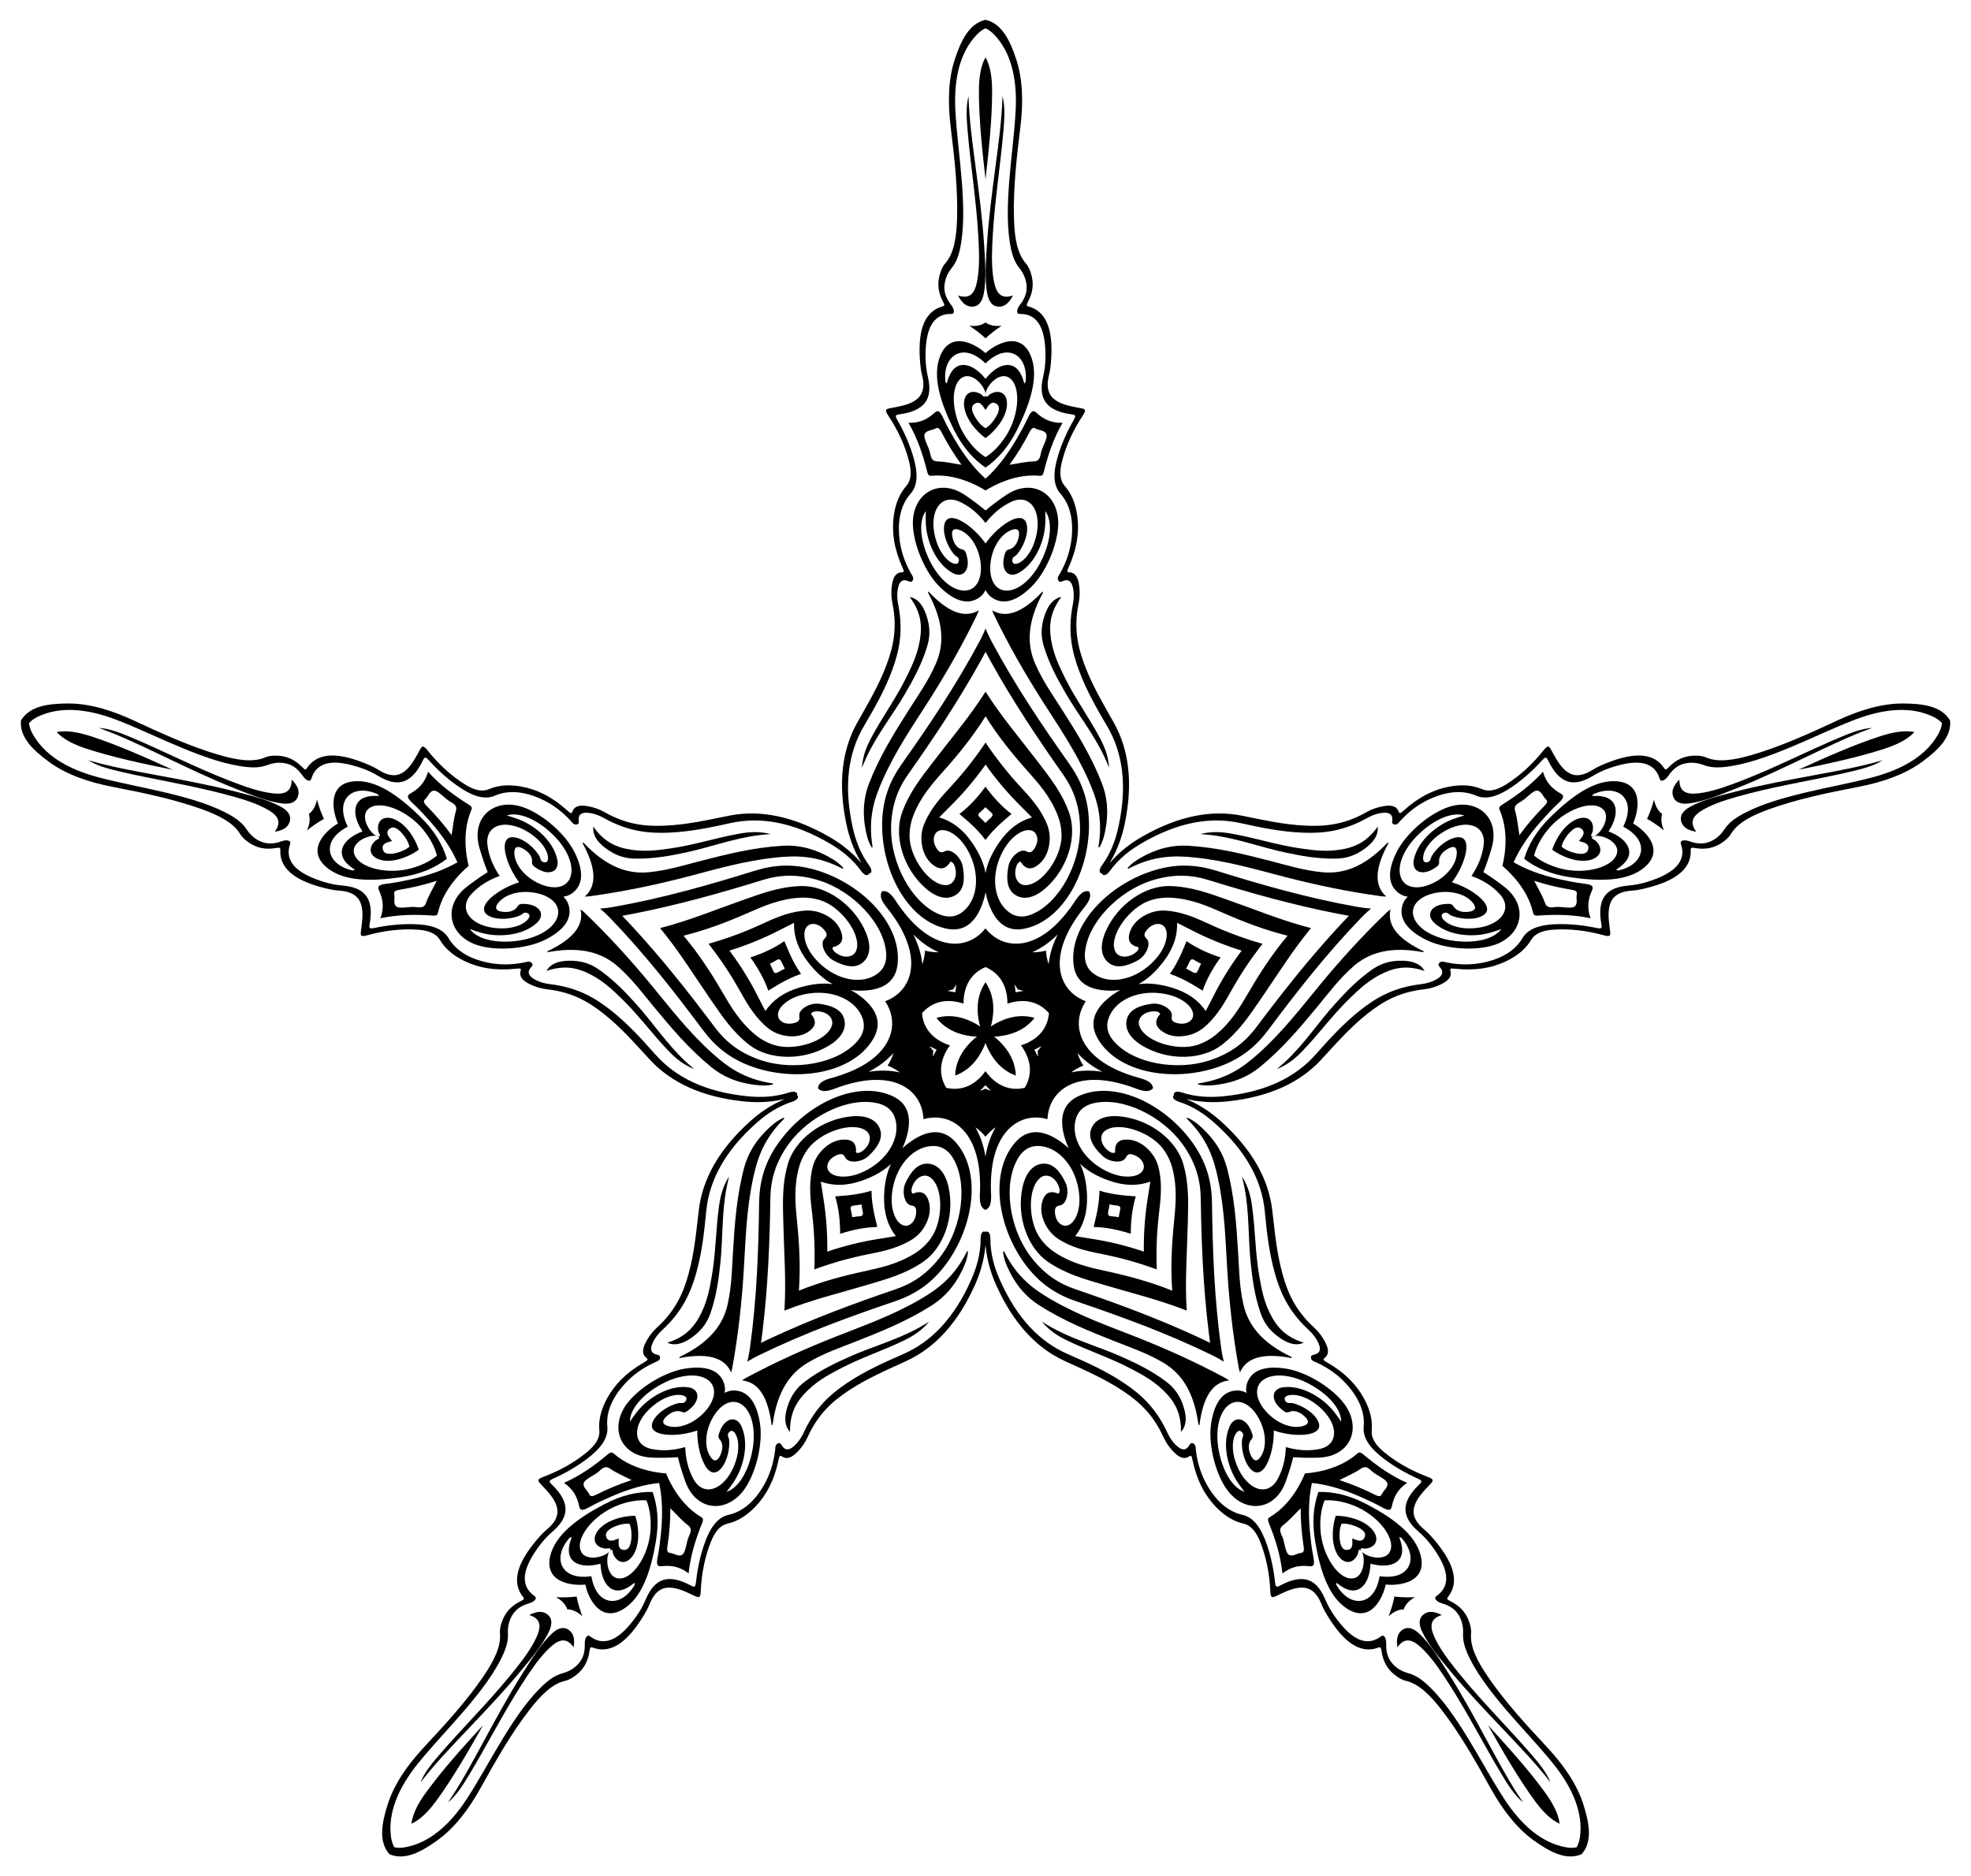 <?xml version="1.0" encoding="UTF-8"?>
<!DOCTYPE svg  PUBLIC '-//W3C//DTD SVG 1.1//EN'  'http://www.w3.org/Graphics/SVG/1.1/DTD/svg11.dtd'>
<svg enable-background="new 0 0 1716.727 1634.519" version="1.1" viewBox="0 0 1716.7 1634.5" xml:space="preserve" xmlns="http://www.w3.org/2000/svg">

	<path d="m858.36 17.259c14.28 3.214 21.323 17.99 26.733 34.347 5.712 17.325 6.299 37.414 3.597 59.352-3.345 27.099-6.344 54.39-5.518 80.008 0.508 15.511 2.529 29.671 10.398 38.614 2.351 2.669 3.867 6.423 4.913 10.594 1.677 6.708 1.544 14.013-3.203 22.872-1.458 2.72-1.241 3.429 0.426 3.884 17.879 4.905 21.686 24.514 19.6 49.341-0.282 3.335-0.738 6.827-1.616 10.316-2.94 11.699-0.062 18.17 5.863 22.182 6.407 4.32 14.382 5.324 22.372 6.947 3.402 0.692 4.35 1.456 1.091 6.403-8.068 12.241-14.537 25.755-18.126 40.165-2.29 9.227-1.753 16.28 2.481 21.068 5.725 6.466 9.395 15.139 10.904 25.946 1.909 13.774-0.116 28.456-7.533 44.998-1.198 2.67-1.894 4.241 0.486 4.288 5.767 0.116 7.915 5.187 8.753 11.885 0.568 4.562 0.629 9.47-0.461 14.741-4.61 22.332-0.618 38.574 4.981 53.683 6.918 18.633 16.545 34.395 25.734 50.872 13.026 23.407 16.838 52.264 9.315 88.207-2.275 10.829-6 21.68-12.23 32.323-0.32 0.546-0.588 1.028-0.797 1.458 0.344-0.332 0.72-0.736 1.14-1.209 8.197-9.214 17.366-16.11 26.962-21.62 31.859-18.262 60.482-23.554 86.768-18.399 18.51 3.647 36.475 7.932 56.334 8.754 16.1 0.657 32.78-0.567 52.595-11.851 4.676-2.665 9.363-4.123 13.877-4.993 6.629-1.273 12.116-0.797 14.008 4.652 0.78 2.249 2.059 1.103 4.228-0.862 13.44-12.166 26.778-18.629 40.468-21.069 10.744-1.904 20.127-1.094 28.046 2.352 5.862 2.547 12.736 0.878 20.804-4.151 12.596-7.867 23.448-18.195 32.597-29.651 3.697-4.628 4.717-3.963 6.426-0.941 4.012 7.097 7.431 14.372 13.52 19.13 5.647 4.395 12.69 5.133 22.908-1.279 3.047-1.914 6.226-3.426 9.311-4.725 22.968-9.656 42.793-12.095 52.983 3.393 0.948 1.444 1.689 1.432 3.825-0.795 6.96-7.252 13.865-9.636 20.763-10.114 4.291-0.294 8.33-0.012 11.594 1.399 10.937 4.72 25.028 2.266 39.937-2.044 24.619-7.13 49.648-18.416 74.387-29.972 20.029-9.349 39.316-14.999 57.558-14.92 17.228 0.09 33.457 2.223 40.927 14.811 1.356 14.575-10.52 25.839-24.405 36.038-14.712 10.786-33.637 17.552-55.335 21.762-26.806 5.193-53.689 10.774-77.797 19.476-14.595 5.277-27.437 11.574-33.511 21.821-1.812 3.06-4.913 5.662-8.558 7.946-5.862 3.668-12.85 5.799-22.743 4.022-3.038-0.546-3.644-0.121-3.562 1.605 0.86 18.52-16.612 28.2-40.87 33.888-3.259 0.762-6.721 1.408-10.31 1.651-12.035 0.819-17.3 5.556-19.285 12.431-2.129 7.428-0.619 15.324 0.307 23.423 0.393 3.45-0.041 4.587-5.752 3.016-14.135-3.89-28.986-5.867-43.8-4.828-9.482 0.673-16.025 3.364-19.27 8.87-4.381 7.443-11.495 13.613-21.307 18.388-12.51 6.072-27.099 8.683-45.124 6.741-2.909-0.315-4.619-0.491-3.928 1.788 1.672 5.521-2.487 9.131-8.598 11.998-4.163 1.949-8.812 3.524-14.162 4.117-22.663 2.517-36.877 11.332-49.516 21.326-15.584 12.338-27.599 26.364-40.43 40.194-18.236 19.622-44.503 32.164-81.012 36.116-11.002 1.182-22.473 0.993-34.521-1.643-0.618-0.135-1.159-0.241-1.633-0.308 0.422 0.225 0.922 0.457 1.502 0.711 11.296 4.948 20.688 11.538 28.894 18.961 27.213 24.657 41.091 50.243 44.311 76.836 2.251 18.731 3.728 37.14 9.083 56.282 4.351 15.514 10.668 31.001 27.524 46.358 3.979 3.624 6.815 7.631 9.037 11.655 3.259 5.911 4.502 11.277-0.096 14.76-1.898 1.437-0.412 2.299 2.127 3.755 15.724 9.023 25.992 19.711 32.544 31.976 5.131 9.63 7.26 18.804 6.43 27.4-0.611 6.362 3.101 12.384 10.377 18.503 11.374 9.548 24.551 16.678 38.273 21.84 5.544 2.086 5.227 3.261 2.881 5.821-5.51 6.008-11.372 11.509-14.016 18.77-2.435 6.729-0.96 13.655 8.295 21.392 2.762 2.306 5.183 4.863 7.371 7.396 16.281 18.86 24.727 36.961 13.145 51.438-1.081 1.348-0.84 2.049 1.938 3.392 9.048 4.378 13.448 10.209 16.035 16.622 1.606 3.99 2.586 7.918 2.253 11.459-1.109 11.86 5.579 24.503 14.285 37.351 14.389 21.211 32.857 41.527 51.491 61.484 15.081 16.159 26.414 32.757 31.976 50.131 5.238 16.413 8.225 32.506-1.439 43.501-13.443 5.793-27.825-2.021-41.816-12.074-14.804-10.658-27.088-26.566-37.796-45.902-13.222-23.89-26.837-47.732-42.563-67.971-9.528-12.25-19.486-22.518-31.108-25.128-3.47-0.777-6.903-2.923-10.202-5.683-5.3-4.442-9.486-10.429-10.853-20.387-0.419-3.058-1.011-3.503-2.627-2.892-17.348 6.541-31.953-7.085-44.859-28.397-1.732-2.864-3.416-5.956-4.756-9.296-4.498-11.193-10.63-14.736-17.782-14.5-7.722 0.271-14.765 4.146-22.182 7.53-3.159 1.44-4.375 1.379-4.646-4.539-0.668-14.645-3.378-29.38-8.944-43.148-3.571-8.81-8.151-14.201-14.39-15.586-8.432-1.867-16.499-6.726-24.072-14.582-9.641-10.021-16.632-23.09-20.355-40.832-0.6-2.864-0.961-4.544-2.914-3.183-4.734 3.296-9.453 0.456-14.068-4.47-3.14-3.357-6.075-7.292-8.292-12.196-9.397-20.776-22.173-31.571-35.584-40.503-16.55-11.008-33.602-18.101-50.72-26.03-24.297-11.28-44.342-32.385-59.383-65.886-4.524-10.098-7.889-21.066-9.105-33.339-0.062-0.63-0.129-1.177-0.212-1.648-0.083 0.471-0.15 1.018-0.212 1.648-1.215 12.273-4.58 23.241-9.105 33.339-15.041 33.501-35.086 54.606-59.383 65.886-17.119 7.929-34.171 15.022-50.72 26.03-13.411 8.932-26.187 19.726-35.584 40.503-2.217 4.904-5.151 8.839-8.292 12.196-4.615 4.926-9.334 7.767-14.068 4.47-1.953-1.361-2.314 0.319-2.914 3.183-3.723 17.742-10.714 30.811-20.355 40.832-7.573 7.856-15.64 12.716-24.072 14.582-6.239 1.385-10.82 6.776-14.391 15.586-5.566 13.768-8.275 28.503-8.944 43.148-0.271 5.917-1.486 5.979-4.646 4.539-7.417-3.383-14.46-7.259-22.182-7.53-7.152-0.236-13.284 3.307-17.782 14.5-1.34 3.339-3.023 6.431-4.756 9.296-12.906 21.312-27.511 34.938-44.859 28.397-1.616-0.612-2.208-0.166-2.627 2.892-1.368 9.958-5.553 15.945-10.853 20.387-3.299 2.76-6.732 4.906-10.202 5.683-11.623 2.61-21.58 12.877-31.108 25.128-15.726 20.239-29.341 44.081-42.563 67.971-10.708 19.336-22.992 35.244-37.796 45.902-13.991 10.053-28.374 17.867-41.816 12.074-9.664-10.994-6.677-27.088-1.439-43.501 5.562-17.374 16.896-33.971 31.976-50.131 18.634-19.957 37.102-40.274 51.491-61.484 8.706-12.848 15.394-25.49 14.285-37.351-0.333-3.541 0.647-7.468 2.252-11.459 2.587-6.413 6.987-12.244 16.035-16.622 2.779-1.343 3.019-2.044 1.938-3.392-11.582-14.478-3.136-32.579 13.145-51.438 2.189-2.533 4.609-5.089 7.371-7.396 9.255-7.737 10.73-14.663 8.295-21.392-2.644-7.261-8.506-12.761-14.016-18.77-2.346-2.56-2.663-3.735 2.881-5.821 13.722-5.161 26.899-12.291 38.273-21.84 7.276-6.119 10.987-12.141 10.377-18.503-0.831-8.596 1.298-17.77 6.429-27.4 6.552-12.266 16.82-22.953 32.544-31.976 2.539-1.455 4.025-2.318 2.127-3.755-4.598-3.483-3.355-8.849-0.096-14.76 2.222-4.024 5.058-8.031 9.037-11.655 16.856-15.357 23.174-30.844 27.524-46.358 5.355-19.141 6.832-37.551 9.083-56.282 3.22-26.593 17.098-52.179 44.311-76.836 8.206-7.423 17.597-14.013 28.894-18.961 0.58-0.254 1.08-0.486 1.502-0.711-0.474 0.066-1.015 0.172-1.633 0.308-12.048 2.637-23.519 2.826-34.521 1.643-36.509-3.953-62.776-16.495-81.012-36.116-12.831-13.831-24.846-27.856-40.43-40.194-12.639-9.994-26.853-18.81-49.516-21.326-5.349-0.593-9.998-2.168-14.162-4.117-6.111-2.867-10.271-6.477-8.598-11.998 0.691-2.278-1.018-2.102-3.928-1.788-18.024 1.942-32.614-0.669-45.124-6.741-9.812-4.775-16.926-10.945-21.307-18.388-3.245-5.506-9.788-8.196-19.27-8.87-14.814-1.039-29.665 0.938-43.8 4.828-5.711 1.571-6.145 0.434-5.752-3.016 0.926-8.1 2.435-15.995 0.307-23.423-1.985-6.875-7.25-11.612-19.285-12.431-3.59-0.242-7.051-0.888-10.31-1.651-24.257-5.688-41.729-15.368-40.87-33.888 0.082-1.726-0.524-2.151-3.562-1.605-9.893 1.776-16.881-0.354-22.743-4.022-3.644-2.284-6.746-4.886-8.558-7.946-6.074-10.247-18.916-16.544-33.511-21.821-24.108-8.702-50.991-14.283-77.797-19.476-21.699-4.209-40.624-10.975-55.335-21.762-13.885-10.2-25.761-21.464-24.405-36.038 7.47-12.588 23.699-14.72 40.927-14.811 18.242-0.079 37.53 5.571 57.558 14.92 24.739 11.555 49.768 22.841 74.387 29.972 14.909 4.31 29 6.764 39.937 2.044 3.264-1.411 7.303-1.693 11.594-1.399 6.898 0.478 13.804 2.862 20.763 10.114 2.136 2.228 2.877 2.24 3.825 0.795 10.19-15.488 30.015-13.049 52.983-3.393 3.085 1.299 6.265 2.811 9.311 4.725 10.218 6.411 17.261 5.674 22.908 1.279 6.088-4.758 9.508-12.033 13.52-19.13 1.71-3.022 2.729-3.687 6.426 0.941 9.149 11.455 20.002 21.784 32.598 29.651 8.067 5.029 14.942 6.698 20.804 4.151 7.919-3.446 17.302-4.256 28.046-2.352 13.69 2.441 27.028 8.904 40.468 21.069 2.169 1.965 3.448 3.112 4.228 0.862 1.892-5.449 7.379-5.925 14.008-4.652 4.514 0.87 9.201 2.328 13.877 4.993 19.814 11.285 36.495 12.508 52.595 11.851 19.859-0.822 37.824-5.107 56.334-8.754 26.286-5.156 54.909 0.137 86.768 18.399 9.596 5.51 18.765 12.406 26.962 21.62 0.42 0.473 0.796 0.876 1.14 1.209-0.209-0.43-0.477-0.912-0.797-1.458-6.231-10.643-9.955-21.495-12.23-32.323-7.523-35.943-3.712-64.8 9.315-88.207 9.189-16.477 18.815-32.238 25.734-50.872 5.599-15.109 9.591-31.351 4.981-53.683-1.089-5.271-1.028-10.179-0.461-14.741 0.838-6.698 2.986-11.77 8.753-11.885 2.38-0.047 1.685-1.618 0.486-4.288-7.417-16.542-9.442-31.224-7.533-44.998 1.509-10.807 5.179-19.48 10.904-25.946 4.234-4.788 4.77-11.842 2.481-21.068-3.59-14.41-10.059-27.924-18.126-40.165-3.259-4.946-2.312-5.71 1.091-6.403 7.989-1.622 15.965-2.627 22.372-6.947 5.925-4.013 8.803-10.483 5.863-22.182-0.879-3.489-1.334-6.98-1.616-10.316-2.086-24.828 1.721-44.436 19.6-49.341 1.667-0.455 1.884-1.163 0.426-3.884-4.747-8.86-4.879-16.164-3.203-22.872 1.046-4.172 2.562-7.926 4.913-10.594 7.869-8.943 9.889-23.102 10.398-38.614 0.826-25.617-2.173-52.909-5.518-80.008-2.702-21.937-2.115-42.027 3.597-59.352 5.409-16.357 12.452-31.132 26.733-34.347zm101.46 743.72c-2.511-0.107-2.936-3.171-0.082-7.094 7.768-10.672 11.87-21.995 14.381-33.435 8.015-36.661 3.563-65.033-9.792-87.794-9.089-15.463-18.021-30.922-24.667-48.875-5.929-16.044-9.954-33.458-5.238-57.236 1.144-5.763 1.06-11.081-0.164-15.602-1.266-4.652-3.989-6.822-8.699-4.649-2.213 1.022-3.277 0.649-4.035-1.218-0.784-1.947 0.723-3.741 1.768-5.582 5.826-10.288 8.957-20.434 10.051-30.536 1.852-17.262-1.923-30.06-9.705-38.861-6.695-7.582-6.409-18.989-2.046-33.304 3.285-10.75 7.916-21.086 13.543-30.824 1.832-3.171 1.877-4.465-0.799-4.845-6.621-0.936-12.879-2.299-18.163-5.672-7.355-4.714-11-12.671-7.626-27.166 1.348-5.779 1.972-11.386 2.037-16.67 0.252-21.864-4.569-38.427-22.57-38.137-2.981 0.046-2.801-3.86 0.446-8.052 4.964-6.405 6.372-12.24 5.505-18.199-0.891-6.072-3.433-10.335-6.406-14.096-3.171-4.015-5.338-9.066-6.705-15.061-4.067-17.901-3.478-38.816-1.828-60.237 1.595-20.646 4.566-41.774 5.609-61.907 1.425-27.854-4.232-50.527-18.474-65.517-2.334-2.449-4.884-4.504-7.798-5.733-2.914 1.228-5.464 3.284-7.798 5.733-14.242 14.99-19.899 37.662-18.474 65.517 1.044 20.134 4.015 41.262 5.609 61.907 1.65 21.421 2.239 42.336-1.828 60.237-1.368 5.994-3.534 11.046-6.705 15.061-2.972 3.761-5.514 8.023-6.406 14.096-0.866 5.959 0.541 11.794 5.505 18.199 3.247 4.191 3.427 8.097 0.446 8.052-18.002-0.29-22.822 16.273-22.57 38.137 0.065 5.285 0.688 10.892 2.037 16.67 3.375 14.495-0.271 22.452-7.626 27.166-5.284 3.373-11.542 4.735-18.163 5.672-2.676 0.38-2.631 1.675-0.799 4.845 5.628 9.738 10.258 20.074 13.543 30.824 4.364 14.315 4.65 25.722-2.046 33.304-7.782 8.802-11.557 21.6-9.705 38.861 1.094 10.102 4.225 20.248 10.051 30.536 1.044 1.841 2.552 3.635 1.768 5.582-0.758 1.867-1.823 2.24-4.035 1.218-4.71-2.173-7.433-0.003-8.699 4.649-1.223 4.521-1.308 9.839-0.164 15.602 4.716 23.778 0.691 41.192-5.238 57.236-6.646 17.953-15.578 33.412-24.667 48.875-13.355 22.76-17.807 51.133-9.792 87.794 2.511 11.44 6.613 22.762 14.381 33.435 2.854 3.924 2.429 6.987-0.082 7.094-0.878 2.355-3.922 1.812-6.773-2.114-7.75-10.686-17.25-18.086-27.354-24.009-32.39-18.952-60.749-23.485-86.523-17.817-17.515 3.866-34.978 7.584-54.106 8.357-17.091 0.681-34.896-0.872-56.053-12.705-5.127-2.869-10.211-4.432-14.888-4.666-4.815-0.234-7.721 1.686-7.11 6.837 0.288 2.42-0.396 3.318-2.405 3.462-2.094 0.144-3.334-1.844-4.762-3.406-7.984-8.72-16.666-14.833-25.935-18.995-15.844-7.096-29.183-7.46-39.958-2.779-9.28 4.025-20.04 0.228-32.306-8.346-9.209-6.446-17.608-14.044-25.13-22.406-2.449-2.722-3.666-3.165-4.855-0.737-2.936 6.008-6.166 11.538-11.007 15.522-6.756 5.538-15.45 6.546-28.193-1.142-5.079-3.068-10.219-5.394-15.225-7.088-20.716-6.996-37.958-7.53-43.245 9.681-0.878 2.849-4.537 1.471-7.52-2.912-4.558-6.7-9.672-9.842-15.607-10.86-6.051-1.029-10.89 0.072-15.385 1.736-4.798 1.775-10.272 2.275-16.396 1.723-18.282-1.663-37.991-8.687-57.854-16.876-19.142-7.896-38.318-17.251-57.144-24.465-26.051-9.962-49.362-11.589-68.019-2.676-3.05 1.463-5.793 3.253-7.862 5.645 0.268 3.151 1.435 6.211 3.042 9.188 9.855 18.177 29.67 30.563 56.601 37.816 19.471 5.229 40.483 8.932 60.611 13.796 20.882 5.05 40.956 10.953 56.724 20.353 5.278 3.153 9.413 6.774 12.252 11.031 2.658 3.989 5.927 7.724 11.426 10.448 5.399 2.665 11.384 3.13 19.009 0.388 4.99-1.793 8.76-0.757 7.795 2.064-5.839 17.031 8.424 26.734 29.296 33.251 5.046 1.572 10.571 2.711 16.484 3.215 14.829 1.27 21.27 7.196 23.48 15.647 1.575 6.068 0.937 12.44-0.219 19.027-0.465 2.662 0.78 3.02 4.361 2.257 11-2.343 22.261-3.553 33.5-3.355 14.963 0.273 25.9 3.526 31.042 12.237 5.966 10.12 16.971 17.666 33.96 21.239 9.945 2.081 20.562 2.238 32.147-0.123 2.073-0.424 4.245-1.304 5.855 0.044 1.541 1.298 1.567 2.426-0.089 4.214-3.522 3.808-2.299 7.069 1.733 9.71 3.921 2.561 8.953 4.284 14.788 4.977 24.072 2.863 39.389 12.072 52.816 22.668 15.02 11.868 26.963 25.14 38.86 38.563 17.52 19.735 43.128 32.737 80.471 36.443 11.656 1.147 23.692 0.745 36.242-3.345 4.614-1.502 7.396-0.151 6.722 2.27 1.969 1.563 0.512 4.291-4.104 5.788-12.558 4.068-22.531 10.817-31.287 18.596-28.033 24.948-41.108 50.519-43.682 76.782-1.735 17.852-3.596 35.609-8.772 54.04-4.634 16.464-11.613 32.918-29.405 49.383-4.313 3.99-7.371 8.342-9.038 12.718-1.71 4.507-0.782 7.864 4.305 8.874 2.391 0.474 3.033 1.402 2.549 3.357-0.51 2.036-2.784 2.601-4.711 3.477-10.76 4.899-19.257 11.267-26.08 18.796-11.644 12.876-16.113 25.449-14.991 37.144 0.96 10.069-5.976 19.13-17.92 28.146-8.976 6.766-18.798 12.406-29.075 16.976-3.345 1.488-4.143 2.509-2.201 4.389 4.806 4.649 9.068 9.43 11.361 15.264 3.18 8.137 1.452 16.717-9.799 26.46-4.487 3.882-8.288 8.052-11.446 12.289-13.056 17.541-18.891 33.774-4.157 44.12 2.438 1.715-0.003 4.769-5.093 6.252-7.781 2.264-12.349 6.157-15.151 11.487-2.848 5.437-3.297 10.379-3.103 15.169 0.206 5.112-1.011 10.472-3.428 16.126-7.231 16.873-20.002 33.448-33.927 49.808-13.425 15.765-28.248 31.112-40.926 46.787-17.525 21.697-26.275 43.364-23.564 63.863 0.449 3.353 1.304 6.515 2.939 9.222 3.079 0.719 6.351 0.555 9.678-0.054 20.333-3.756 38.236-18.773 53.456-42.145 10.99-16.902 21.005-35.741 31.85-53.381 11.256-18.3 23.073-35.567 36.886-47.658 4.63-4.046 9.352-6.859 14.277-8.243 4.615-1.296 9.177-3.25 13.468-7.639 4.203-4.311 6.494-9.859 6.243-17.959-0.163-5.299 1.987-8.565 4.372-6.776 14.393 10.816 28.029 0.25 40.676-17.587 3.054-4.313 5.845-9.216 8.151-14.684 5.79-13.71 13.416-18.005 22.137-17.496 6.257 0.377 12.121 2.953 18.028 6.088 2.388 1.265 3.113 0.192 3.494-3.45 1.171-11.186 3.5-22.27 7.161-32.898 4.884-14.146 11.357-23.543 21.23-25.741 11.469-2.547 22.046-10.682 30.694-25.735 5.053-8.815 8.483-18.864 9.817-30.612 0.237-2.103 0.072-4.441 1.851-5.555 1.71-1.065 2.791-0.741 3.981 1.387 2.533 4.526 6.012 4.371 9.77 1.352 3.647-2.938 6.841-7.191 9.303-12.526 10.161-22.009 23.653-33.731 37.88-43.226 15.929-10.618 32.242-17.875 48.684-25.042 24.183-10.564 44.462-30.9 59.526-65.271 4.693-10.731 8.029-22.302 8.018-35.502-0.002-4.852 2.142-7.081 4.237-5.691 2.095-1.389 4.239 0.839 4.236 5.691-0.011 13.2 3.325 24.771 8.018 35.502 15.064 34.37 35.343 54.707 59.526 65.271 16.442 7.167 32.755 14.424 48.684 25.042 14.227 9.495 27.719 21.217 37.88 43.226 2.461 5.335 5.656 9.588 9.303 12.526 3.758 3.019 7.237 3.174 9.77-1.352 1.189-2.128 2.27-2.451 3.981-1.387 1.779 1.114 1.614 3.452 1.851 5.555 1.334 11.748 4.764 21.796 9.817 30.612 8.648 15.054 19.225 23.188 30.694 25.735 9.873 2.198 16.347 11.595 21.23 25.741 3.661 10.628 5.99 21.712 7.161 32.898 0.382 3.642 1.106 4.715 3.494 3.45 5.907-3.134 11.77-5.71 18.028-6.088 8.721-0.509 16.347 3.785 22.137 17.496 2.306 5.468 5.097 10.37 8.151 14.684 12.648 17.837 26.283 28.403 40.676 17.587 2.385-1.789 4.535 1.477 4.372 6.776-0.251 8.1 2.04 13.648 6.243 17.959 4.29 4.389 8.852 6.343 13.468 7.639 4.925 1.384 9.647 4.197 14.277 8.243 13.813 12.091 25.63 29.358 36.886 47.658 10.845 17.64 20.86 36.48 31.85 53.381 15.22 23.372 33.123 38.389 53.456 42.145 3.328 0.609 6.599 0.773 9.678 0.054 1.635-2.707 2.49-5.868 2.939-9.222 2.711-20.498-6.039-42.166-23.564-63.863-12.678-15.675-27.501-31.022-40.926-46.787-13.926-16.36-26.696-32.935-33.927-49.808-2.417-5.653-3.633-11.014-3.428-16.126 0.194-4.79-0.255-9.732-3.103-15.169-2.801-5.33-7.37-9.223-15.151-11.487-5.09-1.482-7.532-4.537-5.093-6.252 14.734-10.347 8.899-26.58-4.157-44.12-3.158-4.237-6.959-8.407-11.446-12.289-11.25-9.743-12.978-18.323-9.799-26.46 2.292-5.835 6.554-10.615 11.361-15.264 1.941-1.881 1.144-2.901-2.201-4.389-10.276-4.57-20.098-10.21-29.075-16.976-11.945-9.016-18.881-18.076-17.92-28.146 1.122-11.694-3.346-24.268-14.991-37.144-6.823-7.529-15.32-13.897-26.08-18.796-1.927-0.875-4.201-1.44-4.711-3.477-0.484-1.955 0.158-2.884 2.549-3.357 5.087-1.011 6.015-4.367 4.305-8.874-1.667-4.377-4.725-8.729-9.038-12.718-17.792-16.465-24.771-32.919-29.404-49.383-5.176-18.431-7.037-36.188-8.772-54.04-2.574-26.264-15.649-51.834-43.682-76.782-8.755-7.779-18.729-14.528-31.287-18.596-4.615-1.497-6.072-4.225-4.104-5.788-0.674-2.421 2.108-3.772 6.722-2.27 12.55 4.09 24.586 4.492 36.242 3.345 37.343-3.706 62.951-16.708 80.471-36.443 11.897-13.423 23.84-26.695 38.86-38.563 13.426-10.596 28.744-19.806 52.816-22.668 5.834-0.693 10.866-2.416 14.788-4.977 4.033-2.641 5.255-5.902 1.733-9.71-1.656-1.789-1.63-2.917-0.089-4.214 1.609-1.348 3.782-0.468 5.855-0.044 11.585 2.361 22.202 2.204 32.147 0.123 16.989-3.573 27.994-11.118 33.96-21.239 5.142-8.711 16.079-11.964 31.042-12.237 11.239-0.198 22.5 1.012 33.5 3.355 3.581 0.762 4.826 0.405 4.361-2.257-1.155-6.586-1.794-12.959-0.219-19.027 2.21-8.452 8.652-14.378 23.48-15.647 5.912-0.503 11.438-1.643 16.484-3.215 20.872-6.517 35.135-16.22 29.296-33.251-0.965-2.821 2.806-3.857 7.795-2.064 7.626 2.742 13.61 2.277 19.009-0.388 5.5-2.724 8.768-6.459 11.426-10.448 2.838-4.256 6.973-7.878 12.252-11.031 15.768-9.4 35.842-15.303 56.724-20.353 20.128-4.863 41.14-8.566 60.611-13.796 26.931-7.253 46.746-19.638 56.601-37.816 1.607-2.977 2.775-6.037 3.042-9.188-2.069-2.392-4.812-4.182-7.862-5.645-18.658-8.913-41.968-7.286-68.019 2.676-18.826 7.214-38.002 16.569-57.144 24.465-19.863 8.189-39.572 15.212-57.854 16.876-6.124 0.552-11.597 0.052-16.396-1.723-4.495-1.665-9.335-2.765-15.385-1.736-5.935 1.017-11.049 4.159-15.607 10.86-2.983 4.383-6.642 5.761-7.52 2.912-5.287-17.21-22.529-16.677-43.245-9.681-5.006 1.694-10.146 4.02-15.225 7.088-12.743 7.689-21.437 6.681-28.193 1.142-4.841-3.983-8.07-9.514-11.007-15.522-1.189-2.427-2.406-1.984-4.855 0.737-7.522 8.361-15.921 15.959-25.13 22.406-12.266 8.574-23.026 12.371-32.306 8.346-10.775-4.681-24.114-4.316-39.958 2.779-9.269 4.162-17.951 10.275-25.935 18.995-1.428 1.562-2.668 3.55-4.763 3.406-2.009-0.144-2.693-1.041-2.405-3.462 0.611-5.151-2.295-7.07-7.11-6.837-4.678 0.234-9.762 1.797-14.888 4.666-21.157 11.833-38.962 13.386-56.053 12.705-19.128-0.773-36.591-4.49-54.106-8.357-25.774-5.668-54.133-1.135-86.523 17.817-10.104 5.923-19.605 13.323-27.354 24.009-2.849 3.927-5.894 4.469-6.772 2.114z"/>
	<path d="m1063.1 834.09c-6.617 9.141-12.056 18.659-15.615 28.913-3.635-2.101-6.564-4.074-9.665-5.851-6.427-3.677-12.666-6.649-18.867-8.717 3.801-5.318 7.102-11.39 10.14-18.142 1.465-3.261 2.674-6.579 4.38-10.415 8.906 6.203 18.9 10.707 29.627 14.213zm-78.217 240.73c-10.739-3.469-21.471-5.7-32.323-5.916 0.875-4.106 1.847-7.502 2.578-11 1.511-7.249 2.41-14.1 2.46-20.638 6.233 1.972 13.027 3.235 20.388 4.038 3.554 0.385 7.083 0.51 11.259 0.947-3.147 10.387-4.342 21.284-4.362 32.569zm-253.12 0c-0.02-11.285-1.214-22.182-4.362-32.569 4.176-0.437 7.705-0.562 11.259-0.947 7.361-0.803 14.155-2.066 20.388-4.038 0.051 6.537 0.949 13.388 2.46 20.638 0.732 3.499 1.704 6.894 2.578 11-10.852 0.216-21.584 2.447-32.323 5.916zm-78.217-240.73c10.727-3.506 20.721-8.009 29.627-14.213 1.706 3.836 2.915 7.154 4.38 10.415 3.038 6.753 6.339 12.824 10.14 18.142-6.201 2.068-12.44 5.04-18.867 8.717-3.101 1.777-6.03 3.751-9.665 5.851-3.559-10.253-8.997-19.771-15.615-28.913zm204.78-148.78c6.649 9.118 14.02 17.232 22.672 23.785-3.121 2.808-5.903 4.984-8.552 7.384-5.483 4.976-10.238 9.991-14.121 15.25-3.883-5.259-8.638-10.274-14.121-15.25-2.648-2.401-5.43-4.576-8.552-7.384 8.652-6.553 16.023-14.667 22.672-23.785zm0 31.595c1.274-1.377 2.601-2.688 4.009-3.933 3.228-2.855 2.442-3.9 0.481-5.577-1.554-1.33-3.049-2.736-4.49-4.213-1.441 1.476-2.937 2.883-4.49 4.213-1.96 1.677-2.747 2.723 0.481 5.577 1.408 1.245 2.735 2.556 4.009 3.933zm174.73 126.95c1.704 0.786 3.361 1.643 4.98 2.597 3.713 2.188 4.464 1.117 5.453-1.266 0.784-1.889 1.66-3.745 2.619-5.572-1.849-0.914-3.649-1.902-5.394-2.969-2.201-1.346-3.438-1.771-5.156 2.181-0.749 1.724-1.586 3.391-2.502 5.028zm-66.74 205.4c-0.221 1.863-0.524 3.704-0.931 5.538-0.934 4.207 0.317 4.59 2.889 4.795 2.038 0.163 4.075 0.421 6.109 0.769 0.298-2.041 0.681-4.058 1.157-6.047 0.6-2.509 0.622-3.817-3.668-4.229-1.871-0.179-3.715-0.46-5.555-0.826zm-215.97 0c-1.84 0.366-3.684 0.646-5.555 0.826-4.29 0.412-4.268 1.72-3.668 4.229 0.475 1.989 0.859 4.006 1.157 6.047 2.034-0.347 4.07-0.606 6.109-0.769 2.572-0.205 3.823-0.588 2.889-4.795-0.407-1.835-0.71-3.675-0.931-5.538zm-66.74-205.4c-0.916-1.637-1.753-3.304-2.502-5.028-1.717-3.953-2.955-3.527-5.156-2.181-1.745 1.067-3.545 2.054-5.394 2.969 0.959 1.827 1.834 3.684 2.619 5.572 0.989 2.383 1.74 3.454 5.453 1.266 1.619-0.954 3.276-1.811 4.98-2.597zm202.84 18.077c-0.855-1.491-1.801-2.919-2.86-4.271 0.454 2.247 0.795 4.511 1.031 6.789 2.239-0.48 4.498-0.855 6.775-1.118-1.613-0.59-3.264-1.048-4.946-1.401zm17.375 53.475c1.154-1.273 2.22-2.615 3.178-4.04-1.997 1.126-4.045 2.15-6.138 3.078 1.148 1.982 2.203 4.014 3.157 6.098 0.062-1.716-0.011-3.428-0.196-5.136zm-45.488 33.049c1.567 0.704 3.173 1.303 4.824 1.774-1.688-1.551-3.295-3.182-4.824-4.887-1.53 1.704-3.136 3.336-4.824 4.887 1.651-0.471 3.257-1.07 4.824-1.774zm-45.488-33.049c-0.185 1.708-0.259 3.42-0.196 5.136 0.953-2.085 2.008-4.117 3.157-6.098-2.094-0.928-4.142-1.952-6.138-3.078 0.958 1.425 2.024 2.767 3.178 4.04zm17.375-53.475c-1.682 0.352-3.333 0.811-4.946 1.401 2.277 0.263 4.536 0.638 6.775 1.118 0.236-2.278 0.577-4.542 1.031-6.789-1.059 1.352-2.006 2.78-2.86 4.271zm91.009-47.874c-6.844 6.765-14.206 12.057-22.212 15.506 3.985 0.104 7.982-0.393 11.984-1.429 0.252 4.127 1.014 8.082 2.344 11.839 0.807-8.68 3.564-17.317 7.883-25.916zm38.872 119.64c-8.549-4.418-15.856-9.785-21.611-16.333 1.133 3.822 2.841 7.469 5.063 10.956-3.847 1.515-7.373 3.462-10.536 5.888 8.505-1.915 17.571-1.962 27.084-0.511zm-101.77 73.939c1.56-9.496 4.406-18.104 8.855-25.601-3.285 2.258-6.226 5.01-8.855 8.2-2.63-3.191-5.571-5.942-8.855-8.2 4.449 7.496 7.295 16.104 8.855 25.601zm-101.77-73.939c9.514-1.451 18.58-1.404 27.084 0.511-3.163-2.426-6.688-4.373-10.536-5.888 2.222-3.487 3.93-7.134 5.063-10.956-5.755 6.548-13.062 11.915-21.611 16.333zm38.872-119.64c4.319 8.6 7.077 17.236 7.883 25.916 1.33-3.758 2.092-7.713 2.344-11.839 4.003 1.036 7.999 1.533 11.984 1.429-8.006-3.45-15.368-8.741-22.212-15.506zm62.896-5.284c12.722 16.035 34.629 19.028 56.391 1.171 8.153-6.71 15.331-15.347 21.882-25.332 4.282-6.523 7.798-9.055 11.911-8.114 2.166 3.621 0.844 7.747-4.037 13.835-7.472 9.316-13.468 18.811-17.33 28.639-10.258 26.216-0.642 46.126 18.54 53.27-11.319 17.054-7.396 38.814 16.312 53.993 8.901 5.681 19.333 9.838 30.854 12.983 7.527 2.056 11.022 4.618 11.398 8.82-2.774 3.179-7.107 3.197-14.406 0.436-11.169-4.228-22.053-6.996-32.593-7.632-28.102-1.655-44.067 13.643-44.933 34.094-19.717-5.495-39.2 4.96-46.31 32.198-2.652 10.221-3.383 21.427-2.813 33.356 0.37 7.794-0.986 11.909-4.867 13.566-3.881-1.656-5.237-5.771-4.867-13.566 0.569-11.929-0.161-23.135-2.813-33.356-7.11-27.238-26.593-37.694-46.31-32.198-0.867-20.451-16.831-35.748-44.933-34.094-10.54 0.636-21.424 3.404-32.593 7.632-7.298 2.761-11.631 2.743-14.406-0.436 0.376-4.202 3.871-6.764 11.398-8.82 11.521-3.145 21.953-7.302 30.854-12.983 23.708-15.179 27.632-36.939 16.312-53.993 19.182-7.144 28.798-27.054 18.54-53.27-3.862-9.828-9.858-19.323-17.33-28.639-4.881-6.088-6.203-10.214-4.037-13.835 4.113-0.941 7.629 1.591 11.911 8.114 6.551 9.985 13.729 18.622 21.882 25.332 21.762 17.857 43.67 14.864 56.391-1.171zm19.119 65.538c0.05-16.301-7.393-26.858-19.119-31.822-11.726 4.963-19.168 15.521-19.119 31.822-15.488-5.085-27.828-1.269-36.172 8.35 1.097 12.686 8.838 23.026 24.356 28.016-9.621 13.158-9.806 26.074-3.237 36.982 12.404 2.877 24.631-1.29 34.172-14.507 9.541 13.217 21.768 17.384 34.172 14.507 6.569-10.908 6.385-23.824-3.237-36.982 15.518-4.99 23.259-15.331 24.356-28.016-8.344-9.618-20.685-13.434-36.172-8.35zm-19.119-18.63c4.973 7.33 7.456 16.333 6.718 26.617-0.317 4.302-1.015 8.319-2.106 11.979 3.144-2.168 6.748-4.073 10.742-5.704 9.553-3.879 18.882-4.3 27.39-1.835-5.435 6.995-13.229 12.138-23.238 14.615-4.189 1.028-8.225 1.605-12.043 1.699 3.033 2.32 5.959 5.159 8.744 8.453 6.641 7.887 9.924 16.629 10.21 25.483-8.332-3.007-15.632-8.831-21.08-17.584-2.272-3.667-4.068-7.327-5.337-10.929-1.269 3.602-3.065 7.262-5.337 10.929-5.448 8.754-12.748 14.577-21.08 17.584 0.285-8.853 3.568-17.596 10.21-25.483 2.785-3.294 5.711-6.133 8.744-8.453-3.818-0.094-7.854-0.671-12.043-1.699-10.009-2.477-17.803-7.62-23.238-14.615 8.508-2.465 17.837-2.044 27.39 1.835 3.994 1.631 7.598 3.536 10.742 5.704-1.09-3.66-1.789-7.676-2.106-11.979-0.737-10.284 1.745-19.287 6.719-26.617z"/>
	<path d="m1292 759.74c6.132 3.827 12.218 8.116 18.292 12.85 22.37 17.52 14.956 44.584-11.932 51.561-17.079 4.382-41.452 2.112-56.736-5.633-17.158-8.731-23.902-19.408-19.73-31.08 0.859-2.38 2.292-4.451 4.23-6.293-2.65-0.351-5.027-1.184-7.121-2.605-10.237-6.99-11.056-19.593-2.307-36.741 7.812-15.25 26.197-31.412 42.59-37.906 25.854-10.16 47.759 7.378 39.96 34.7-2.132 7.399-4.535 14.447-7.246 21.147zm-165.62 509.73c-1.745 7.014-3.943 14.128-6.568 21.368-9.75 26.689-37.78 28.001-52.725 4.585-9.445-14.889-14.818-38.771-12.175-55.7 3.002-19.016 11.072-28.73 23.462-28.368 2.529 0.081 4.942 0.804 7.292 2.078-0.485-2.629-0.427-5.147 0.277-7.577 3.485-11.896 15.217-16.569 34.23-13.548 16.918 2.718 37.97 15.208 49.212 28.792 17.652 21.449 7.742 47.702-20.654 48.727-7.696 0.259-15.141 0.152-22.351-0.356zm-535.96 0c-7.21 0.508-14.656 0.616-22.352 0.357-28.396-1.026-38.306-27.279-20.654-48.727 11.241-13.584 32.294-26.074 49.212-28.792 19.013-3.021 30.745 1.652 34.23 13.548 0.704 2.431 0.762 4.948 0.277 7.577 2.35-1.274 4.763-1.997 7.292-2.078 12.39-0.362 20.461 9.352 23.462 28.368 2.643 16.929-2.73 40.811-12.175 55.7-14.944 23.416-42.975 22.104-52.725-4.585-2.625-7.239-4.823-14.354-6.568-21.368zm-165.62-509.73c-2.711-6.7-5.114-13.748-7.246-21.147-7.799-27.323 14.106-44.86 39.96-34.7 16.393 6.494 34.777 22.656 42.59 37.906 8.749 17.149 7.93 29.751-2.307 36.741-2.094 1.421-4.471 2.254-7.121 2.605 1.938 1.842 3.371 3.913 4.23 6.293 4.173 11.672-2.572 22.349-19.73 31.08-15.284 7.745-39.658 10.015-56.736 5.633-26.888-6.977-34.302-34.041-11.932-51.561 6.074-4.733 12.16-9.023 18.292-12.85zm433.6-315.03c5.534-4.649 11.495-9.112 17.873-13.426 23.575-15.861 47.024-0.447 45.35 27.281-1.11 17.597-10.801 40.076-22.89 52.219-13.606 13.62-25.844 16.735-35.656 9.159-1.998-1.553-3.525-3.555-4.678-5.967-1.153 2.412-2.679 4.415-4.678 5.967-9.812 7.576-22.05 4.46-35.656-9.159-12.089-12.143-21.78-34.622-22.89-52.219-1.673-27.728 21.775-43.142 45.35-27.281 6.378 4.314 12.339 8.777 17.873 13.426zm283.45 363.82c-16.866 20.417-29.879 41.805-44.033 62.237-9.651 13.929-18.683 27.998-33.98 39.743-16.813 12.849-46.146 13.997-68.73 0.578-10.78-6.432-16.066-14.768-13.526-23.603 2.399-8.237 11.135-11.655 21.762-13.042 8.223-1.056 17.865 4.79 17.299 10.328-0.265 2.495-0.851 4.928 3.846 6.297 5.08 1.47 9.354 0.704 12.2-1.681 4.488-3.787 2.78-10.355-3.509-15.491-6.262-5.095-13.947-7.541-22.252-8.603-20.975-2.651-40.709 6.602-45.691 22.699-1.97 6.431-0.478 12.896 4.728 18.926 17.365 20.015 55.323 25.977 83.191 16.973 19.924-6.478 32.031-16.933 41.016-28.912 22.643-30.214 46.499-60.573 74.034-90.161 2.191-2.353 4.398-4.704 6.649-7.011-3.178-0.543-6.345-1.147-9.501-1.764-39.667-7.752-76.812-18.291-112.89-29.426-14.31-4.41-30.25-5.752-50.176 0.718-27.838 9.095-55.042 36.23-57.326 62.63-0.667 7.939 1.925 14.046 7.299 18.091 13.492 10.094 34.896 5.981 50.307-8.493 6.095-5.741 10.874-12.236 12.945-20.039 2.069-7.852-0.41-14.169-6.266-14.595-3.704-0.257-7.613 1.636-10.858 5.811-2.996 3.868-1.092 5.492 0.589 7.355 3.712 4.147-0.651 14.544-7.925 18.523-9.413 5.123-18.49 7.494-25.272 2.24-7.249-5.654-7.871-15.505-2.931-27.045 10.383-24.13 34.789-40.443 55.944-39.931 19.278 0.51 34.855 6.583 50.85 12.18 23.46 8.21 46.56 17.865 72.205 24.469zm-108.27 333.22c-24.629-9.732-48.992-15.498-72.798-22.645-16.23-4.874-32.401-9.117-48.298-20.036-17.416-12.02-27.572-39.563-21.789-65.187 2.786-12.24 9.08-19.844 18.268-20.157 8.575-0.264 14.525 6.989 19.129 16.666 3.545 7.494 0.965 18.47-4.476 19.644-2.455 0.519-4.95 0.714-4.8 5.604 0.172 5.285 2.221 9.114 5.369 11.083 4.988 3.098 10.707-0.555 13.648-8.124 2.91-7.53 2.862-15.594 1.306-23.821-3.96-20.768-18.859-36.676-35.707-36.441-6.725 0.114-12.413 3.531-16.539 10.345-13.669 22.7-7.61 60.643 9.565 84.364 12.318 16.947 26.003 25.23 40.172 30.074 35.733 12.198 71.978 25.505 108.63 42.549 2.915 1.356 5.833 2.729 8.723 4.157-0.465-3.19-0.869-6.388-1.258-9.58-4.885-40.122-6.34-78.705-6.899-116.46-0.228-14.972-3.877-30.547-16.188-47.499-17.253-23.665-51.466-41.152-77.279-35.167-7.756 1.818-12.763 6.172-14.95 12.532-5.431 15.951 5.095 35.037 23.623 45.22 7.343 4.022 14.998 6.561 23.058 6.119 8.107-0.459 13.349-4.768 11.944-10.47-0.9-3.603-3.908-6.735-8.882-8.531-4.604-1.654-5.561 0.659-6.813 2.833-2.797 4.812-14.033 3.875-20.065-1.813-7.781-7.369-12.841-15.269-9.94-23.343 3.137-8.641 12.314-12.277 24.816-11.145 26.158 2.418 49.214 20.589 55.264 40.866 5.472 18.492 4.51 35.184 4.13 52.125-0.559 24.85-2.603 49.802-0.959 76.233zm-350.36 0c1.645-26.431-0.4-51.383-0.959-76.232-0.38-16.942-1.342-33.633 4.13-52.125 6.05-20.278 29.106-38.448 55.264-40.866 12.502-1.133 21.679 2.504 24.816 11.145 2.901 8.074-2.158 15.974-9.94 23.343-6.032 5.688-17.268 6.625-20.065 1.813-1.252-2.174-2.209-4.487-6.813-2.833-4.974 1.797-7.981 4.928-8.882 8.531-1.405 5.702 3.837 10.011 11.944 10.47 8.061 0.441 15.715-2.097 23.058-6.119 18.528-10.184 29.054-29.27 23.623-45.22-2.187-6.361-7.194-10.714-14.95-12.532-25.813-5.985-60.026 11.502-77.279 35.167-12.311 16.952-15.96 32.526-16.188 47.499-0.559 37.754-2.014 76.336-6.899 116.46-0.389 3.192-0.793 6.39-1.259 9.58 2.89-1.428 5.807-2.801 8.723-4.157 36.648-17.044 72.893-30.351 108.63-42.549 14.169-4.843 27.854-13.127 40.171-30.074 17.176-23.721 23.234-61.664 9.565-84.364-4.126-6.815-9.814-10.232-16.539-10.345-16.848-0.236-31.747 15.673-35.707 36.441-1.556 8.227-1.605 16.291 1.306 23.821 2.941 7.569 8.66 11.222 13.648 8.124 3.148-1.97 5.197-5.798 5.369-11.083 0.15-4.89-2.345-5.085-4.8-5.604-5.441-1.173-8.022-12.149-4.476-19.644 4.604-9.678 10.554-16.931 19.129-16.666 9.187 0.313 15.482 7.917 18.268 20.157 5.783 25.625-4.373 53.168-21.789 65.187-15.896 10.919-32.068 15.162-48.298 20.036-23.806 7.147-48.168 12.913-72.797 22.645zm-108.27-333.22c25.646-6.604 48.745-16.258 72.205-24.469 15.995-5.596 31.572-11.67 50.85-12.18 21.155-0.513 45.56 15.801 55.944 39.931 4.94 11.54 4.318 21.391-2.931 27.045-6.782 5.254-15.859 2.884-25.272-2.24-7.273-3.979-11.637-14.376-7.925-18.523 1.681-1.863 3.585-3.487 0.589-7.355-3.246-4.175-7.154-6.068-10.858-5.811-5.857 0.426-8.336 6.743-6.266 14.595 2.071 7.803 6.851 14.298 12.945 20.039 15.411 14.474 36.815 18.587 50.307 8.493 5.374-4.045 7.967-10.152 7.299-18.091-2.284-26.399-29.488-53.534-57.326-62.63-19.926-6.47-35.866-5.128-50.176-0.718-36.079 11.134-73.223 21.673-112.89 29.426-3.156 0.616-6.323 1.22-9.5 1.764 2.252 2.307 4.458 4.657 6.649 7.011 27.535 29.588 51.391 59.947 74.034 90.161 8.985 11.979 21.092 22.434 41.016 28.912 27.868 9.005 65.826 3.042 83.191-16.973 5.206-6.03 6.698-12.495 4.728-18.926-4.982-16.096-24.716-25.35-45.691-22.699-8.305 1.062-15.989 3.508-22.252 8.603-6.289 5.136-7.997 11.704-3.509 15.491 2.846 2.385 7.12 3.151 12.2 1.681 4.697-1.368 4.112-3.802 3.846-6.297-0.566-5.537 9.076-11.383 17.299-10.328 10.626 1.388 19.363 4.806 21.762 13.042 2.541 8.835-2.745 17.17-13.526 23.603-22.584 13.418-51.917 12.271-68.73-0.578-15.297-11.744-24.329-25.813-33.98-39.743-14.154-20.432-27.166-41.82-44.033-62.237zm283.45-205.94c14.205 22.35 30.526 41.335 45.584 61.11 10.265 13.483 20.855 26.421 27.297 44.598 7.025 19.961-0.948 48.213-20.689 65.545-9.448 8.265-19.01 10.717-26.627 5.57-7.093-4.827-7.643-14.192-5.679-24.727 1.537-8.147 10.076-15.51 15.168-13.261 2.291 1.023 4.424 2.332 7.177-1.712 2.968-4.377 3.56-8.679 2.171-12.122-2.215-5.438-8.989-5.844-15.817-1.45-6.781 4.381-11.481 10.934-15.058 18.504-9.003 19.129-6.301 40.757 7.468 50.469 5.508 3.861 12.117 4.44 19.461 1.352 24.401-10.33 41.802-44.588 41.849-73.874-0.004-20.95-6.207-35.696-14.822-47.942-21.738-30.872-43.24-62.942-62.871-98.272-1.561-2.811-3.115-5.636-4.613-8.491-1.498 2.854-3.052 5.68-4.613 8.491-19.631 35.33-41.132 67.4-62.871 98.272-8.616 12.247-14.818 26.992-14.822 47.942 0.048 29.286 17.448 63.544 41.849 73.874 7.344 3.088 13.953 2.509 19.461-1.352 13.769-9.712 16.472-31.34 7.468-50.469-3.576-7.57-8.277-14.123-15.058-18.504-6.828-4.394-13.602-3.989-15.817 1.45-1.389 3.444-0.797 7.745 2.171 12.122 2.753 4.045 4.886 2.736 7.177 1.712 5.091-2.249 13.631 5.114 15.168 13.261 1.964 10.535 1.413 19.901-5.679 24.727-7.617 5.147-17.179 2.695-26.627-5.57-19.74-17.332-27.714-45.584-20.689-65.545 6.442-18.177 17.032-31.115 27.297-44.598 15.058-19.775 31.378-38.76 45.584-61.11zm406.26 166.03c13.84 4.291 24.878 12.331 28.717 18.175 3.555 5.452 1.95 9.609-4.477 12.067-6.703 2.547-17.403 1.922-25.003-1.32-1.983-0.852-3.438-3.505-6.436-2.118-2.649 1.236-2.156 3.384-0.469 5.469 3.757 4.623 12.249 7.685 21.586 7.878 25.907 0.488 40.832-15.686 27.515-30.052-6.563-7.034-14.841-12.132-24.486-15.606 5.761-8.479 9.461-17.47 10.636-27.018 2.329-19.45-19.252-23.762-39.924-8.139-7.44 5.644-12.51 13.113-12.832 19.062-0.139 2.678 0.724 4.706 3.594 4.149 3.241-0.64 2.859-3.642 3.962-5.497 4.243-7.09 12.532-13.885 19.452-15.765 6.644-1.789 10.387 0.631 10.715 7.131 0.33 6.984-3.875 19.977-12.55 31.584zm-155.18 477.59c0.196 14.489-4.039 27.471-8.412 32.928-4.086 5.066-8.536 4.824-12.86-0.529-4.494-5.588-7.206-15.957-6.471-24.187 0.198-2.149 2.271-4.353 0.025-6.776-1.994-2.138-3.884-1.004-5.346 1.244-3.236 5.002-3.524 14.024-0.822 22.964 7.542 24.789 27.536 33.987 37.084 16.882 4.662-8.416 6.952-17.864 7.276-28.11 9.845 2.859 19.538 3.6 28.982 1.767 19.218-3.795 16.65-25.653-4.596-40.486-7.667-5.331-16.337-7.846-22.094-6.314-2.59 0.696-4.252 2.143-2.835 4.7 1.611 2.884 4.348 1.594 6.452 2.07 8.055 1.845 17.078 7.628 21.004 13.628 3.755 5.766 2.61 10.073-3.471 12.394-6.541 2.472-20.197 2.488-33.916-2.175zm-502.17 0c-13.719 4.663-27.375 4.647-33.916 2.175-6.08-2.321-7.225-6.628-3.471-12.394 3.926-6.001 12.95-11.784 21.004-13.628 2.105-0.476 4.842 0.815 6.452-2.07 1.417-2.557-0.245-4.005-2.835-4.7-5.757-1.532-14.427 0.983-22.094 6.314-21.246 14.833-23.814 36.691-4.596 40.486 9.444 1.833 19.138 1.092 28.982-1.767 0.323 10.246 2.614 19.694 7.276 28.11 9.548 17.105 29.542 7.907 37.084-16.882 2.701-8.94 2.414-17.962-0.822-22.964-1.462-2.248-3.352-3.382-5.346-1.244-2.245 2.423-0.172 4.627 0.025 6.776 0.735 8.23-1.977 18.599-6.471 24.187-4.324 5.353-8.774 5.595-12.86 0.529-4.372-5.457-8.607-18.44-8.412-32.929zm-155.18-477.59c-8.675-11.606-12.879-24.599-12.55-31.584 0.328-6.5 4.071-8.92 10.715-7.131 6.92 1.879 15.209 8.674 19.452 15.765 1.103 1.855 0.721 4.856 3.962 5.497 2.87 0.557 3.733-1.471 3.594-4.149-0.322-5.949-5.393-13.417-12.832-19.062-20.672-15.622-42.254-11.311-39.924 8.139 1.175 9.548 4.875 18.539 10.636 27.018-9.645 3.474-17.923 8.572-24.486 15.606-13.317 14.366 1.609 30.54 27.515 30.052 9.337-0.194 17.828-3.255 21.586-7.878 1.687-2.085 2.18-4.233-0.469-5.469-2.998-1.387-4.454 1.266-6.436 2.118-7.6 3.242-18.3 3.867-25.003 1.32-6.427-2.458-8.032-6.615-4.477-12.067 3.839-5.844 14.877-13.884 28.717-18.175zm406.26-295.17c8.358-11.837 19.415-19.85 26.16-21.695 6.283-1.697 9.741 1.115 10.093 7.987 0.351 7.162-3.55 17.145-8.982 23.372-1.423 1.622-4.396 2.187-4.003 5.467 0.357 2.902 2.552 3.096 5.056 2.136 5.558-2.145 11.094-9.275 14.163-18.095 8.47-24.488-2.3-43.681-20.078-35.455-8.718 4.068-16.125 10.366-22.409 18.465-6.284-8.099-13.691-14.397-22.409-18.465-17.778-8.226-28.548 10.967-20.078 35.455 3.069 8.82 8.605 15.95 14.163 18.095 2.504 0.96 4.699 0.766 5.056-2.136 0.393-3.28-2.581-3.845-4.003-5.467-5.432-6.226-9.333-16.209-8.982-23.372 0.352-6.872 3.81-9.683 10.093-7.987 6.745 1.845 17.802 9.859 26.16 21.695zm0 173.45c9.15 13.688 19.104 26.245 29.667 37.716 8.403 9.121 16.771 18.062 22.522 30.298 2.347 5.003 4.144 10.48 3.588 17.95-0.639 8.44-3.898 15.618-9.441 20.155-5.832 4.756-10.551 4.544-14.441-0.37-0.729-0.926-0.974-2.853-2.876-1.421-1.449 1.096-2.032 2.874-2.516 4.598-2.185 7.822 1.388 15.043 7.8 15.269 14.51 0.433 32.004-24.331 31.9-42.978-0.051-6.557-1.235-12.222-3.136-17.218-6.407-16.785-16.856-28.455-27.365-40.226-12.645-14.166-24.916-29.38-35.701-46.649-10.784 17.268-23.056 32.482-35.701 46.649-10.508 11.771-20.958 23.441-27.365 40.226-1.901 4.996-3.085 10.661-3.136 17.218-0.105 18.647 17.39 43.411 31.9 42.978 6.412-0.226 9.985-7.447 7.8-15.269-0.484-1.724-1.067-3.502-2.516-4.598-1.902-1.431-2.147 0.495-2.876 1.421-3.89 4.914-8.609 5.126-14.441 0.37-5.543-4.536-8.802-11.715-9.441-20.155-0.556-7.47 1.241-12.947 3.588-17.95 5.75-12.236 14.118-21.176 22.522-30.298 10.562-11.47 20.517-24.027 29.667-37.716zm241.3 175.31c-10.191 12.932-19.057 26.28-26.702 39.87-6.078 10.811-11.995 21.532-21.855 30.782-4.034 3.778-8.687 7.18-15.963 8.959-8.225 2-16.059 1.119-22.086-2.751-6.325-4.077-7.582-8.63-4.111-13.848 0.656-0.98 2.412-1.808 0.463-3.175-1.49-1.039-3.362-1.044-5.151-0.972-8.114 0.339-13.878 5.969-12.111 12.137 4.072 13.934 33.03 22.919 50.732 17.058 6.22-2.075 11.243-4.951 15.406-8.303 13.983-11.28 21.853-24.824 29.8-38.456 9.565-16.404 20.243-32.776 33.333-48.369-19.755-4.92-38.017-11.89-55.398-19.538-14.442-6.357-28.77-12.688-46.713-13.595-5.339-0.265-11.092 0.361-17.344 2.338-17.767 5.663-35.912 29.954-31.017 43.619 2.196 6.028 10.168 7.195 16.932 2.7 1.49-0.993 3.001-2.097 3.596-3.814 0.773-2.252-1.134-1.889-2.24-2.296-5.875-2.181-7.535-6.604-4.814-13.62 2.602-6.673 8.421-11.991 16.251-15.207 6.933-2.837 12.697-2.82 18.18-2.135 13.414 1.688 24.502 6.883 35.774 12.057 14.173 6.501 29.191 12.088 45.037 16.56zm-92.168 283.66c-15.448-5.696-30.882-10.003-46.17-13.075-12.16-2.44-24.184-4.755-36.029-11.273-4.839-2.669-9.513-6.043-13.453-12.413-4.444-7.204-6.026-14.927-4.209-21.855 1.922-7.275 5.865-9.878 11.9-8.189 1.134 0.321 2.464 1.735 3.162-0.541 0.528-1.738-0.045-3.52-0.667-5.199-2.83-7.612-9.965-11.354-15.285-7.768-11.993 8.178-11.591 38.496-0.546 53.52 3.896 5.274 8.183 9.162 12.658 12.086 15.049 9.813 30.362 13.113 45.782 16.458 18.557 4.028 37.427 9.124 56.302 16.755-1.425-20.309-0.44-39.831 1.463-58.724 1.583-15.699 3.177-31.282-1.505-48.628-1.398-5.159-3.771-10.438-7.583-15.773-10.876-15.147-39.585-24.899-51.069-16.02-5.054 3.951-3.701 11.894 2.664 16.938 1.405 1.11 2.922 2.206 4.739 2.241 2.38 0.04 1.446-1.663 1.491-2.84 0.259-6.262 3.952-9.207 11.466-8.787 7.15 0.412 14.007 4.304 19.485 10.756 4.841 5.716 6.606 11.204 7.648 16.631 2.54 13.279 1.025 25.43-0.412 37.749-1.803 15.488-2.476 31.498-1.832 47.95zm-298.26 0c0.644-16.452-0.029-32.462-1.832-47.95-1.437-12.319-2.952-24.47-0.412-37.749 1.042-5.427 2.807-10.914 7.648-16.631 5.478-6.452 12.334-10.344 19.485-10.756 7.513-0.42 11.207 2.526 11.466 8.787 0.045 1.178-0.889 2.88 1.491 2.84 1.817-0.035 3.334-1.131 4.739-2.241 6.365-5.043 7.719-12.986 2.664-16.938-11.484-8.879-40.193 0.872-51.069 16.02-3.812 5.335-6.185 10.614-7.583 15.773-4.682 17.345-3.088 32.928-1.505 48.628 1.903 18.893 2.888 38.415 1.463 58.724 18.875-7.631 37.745-12.727 56.302-16.755 15.42-3.346 30.733-6.645 45.782-16.458 4.475-2.924 8.762-6.812 12.658-12.086 11.045-15.024 11.448-45.342-0.546-53.52-5.32-3.586-12.456 0.156-15.285 7.768-0.622 1.679-1.195 3.461-0.667 5.199 0.698 2.276 2.028 0.862 3.162 0.541 6.035-1.689 9.978 0.913 11.9 8.189 1.818 6.928 0.235 14.651-4.209 21.855-3.941 6.371-8.614 9.745-13.453 12.413-11.844 6.519-23.869 8.833-36.029 11.273-15.287 3.072-30.721 7.379-46.17 13.075zm-92.168-283.66c15.846-4.472 30.864-10.059 45.037-16.56 11.272-5.173 22.36-10.369 35.774-12.057 5.484-0.685 11.248-0.703 18.18 2.135 7.83 3.216 13.649 8.534 16.251 15.207 2.721 7.016 1.061 11.439-4.814 13.62-1.106 0.407-3.014 0.045-2.24 2.296 0.595 1.717 2.106 2.821 3.596 3.814 6.764 4.495 14.736 3.328 16.932-2.7 4.896-13.666-13.25-37.957-31.017-43.619-6.252-1.977-12.006-2.603-17.344-2.338-17.943 0.907-32.271 7.238-46.713 13.595-17.38 7.649-35.642 14.618-55.398 19.538 13.09 15.593 23.768 31.965 33.333 48.369 7.947 13.632 15.817 27.175 29.8 38.456 4.164 3.352 9.186 6.228 15.406 8.303 17.702 5.862 46.66-3.124 50.732-17.058 1.766-6.168-3.997-11.798-12.111-12.137-1.789-0.072-3.661-0.067-5.151 0.972-1.949 1.367-0.193 2.195 0.463 3.175 3.471 5.218 2.215 9.772-4.111 13.848-6.027 3.869-13.861 4.751-22.086 2.751-7.277-1.779-11.93-5.181-15.963-8.959-9.86-9.25-15.777-19.971-21.855-30.782-7.645-13.59-16.511-26.938-26.702-39.87zm293.33-377c0.233 7.632 0.264 14.296-1.608 21.882-3.549 14.313-11.374 26.202-21.425 31.9-9.502 5.35-16.07-2.612-12.573-15.015 0.677-2.391 1.067-4.674 3.912-5.311 4.526-1.013 7.523-5.29 8.627-11.265 0.999-5.447-0.981-7.453-5.755-5.892-8.927 2.945-16.535 13.708-18.621 26.838-2.319 14.768 2.895 25.59 12.994 26.163 10.56 0.557 22.653-9.601 30.52-25.013 8.752-17.202 10.666-35.084 3.929-44.289zm-469.06 265.19c7.33 2.137 13.678 4.166 20.314 8.291 12.516 7.799 21.405 18.914 23.718 30.234 2.152 10.691-7.45 14.476-18.165 7.318-2.065-1.383-4.116-2.459-3.842-5.361 0.435-4.618-2.706-8.789-8.047-11.686-4.872-2.633-7.391-1.37-7.382 3.652 0.042 9.401 7.928 19.962 19.77 26.003 13.329 6.769 25.232 5.154 28.898-4.273 3.793-9.871-2.131-24.511-14.357-36.756-13.656-13.639-30.071-20.986-40.907-17.423zm107.27 528.06c4.297-6.311 8.189-11.721 14.163-16.758 11.284-9.493 24.603-14.513 36.084-13.215 10.832 1.257 11.466 11.559 1.346 19.537-1.953 1.536-3.611 3.154-6.286 1.997-4.257-1.841-9.195-0.142-13.601 4.042-4.009 3.82-3.587 6.606 1.192 8.149 8.954 2.865 21.435-1.371 30.84-10.767 10.557-10.585 12.699-22.404 4.866-28.804-8.216-6.658-23.97-5.548-39.394 2.296-17.192 8.773-29.251 22.114-29.211 33.521zm535.36 61.162c-4.674-6.037-8.617-11.41-11.561-18.648-5.542-13.666-6.2-27.884-1.418-38.401 4.543-9.914 14.536-7.333 18.997 4.757 0.858 2.332 1.884 4.409-0.043 6.596-3.066 3.48-2.977 8.701-0.358 14.184 2.394 4.994 5.174 5.453 8.119 1.384 5.491-7.63 5.32-20.81-0.71-32.658-6.804-13.311-17.383-19.001-25.89-13.529-8.871 5.757-12.683 21.082-9.989 38.175 3.031 19.061 11.993 34.653 22.854 38.14zm223.6-490.26c-7.186 2.58-13.515 4.669-21.308 5.232-14.709 1.048-28.435-2.72-36.96-10.518-8.025-7.384-2.482-16.091 10.394-16.597 2.483-0.095 4.775-0.429 6.26 2.079 2.362 3.991 7.356 5.52 13.379 4.724 5.489-0.734 6.785-3.236 3.825-7.294-5.56-7.58-18.147-11.49-31.279-9.417-14.762 2.358-23.443 10.661-20.867 20.442 2.733 10.216 16.131 18.577 33.22 21.297 19.065 3.008 36.663-0.698 43.335-9.949zm-73.062-81.539c-12.226 12.245-18.15 26.885-14.357 36.756 3.666 9.427 15.569 11.042 28.898 4.273 11.842-6.041 19.728-16.603 19.77-26.003 0.009-5.023-2.51-6.285-7.382-3.652-5.341 2.897-8.482 7.069-8.047 11.686 0.274 2.902-1.778 3.978-3.842 5.361-10.715 7.159-20.317 3.373-18.165-7.318 2.313-11.319 11.203-22.435 23.718-30.234 6.636-4.125 12.984-6.155 20.314-8.291-10.836-3.563-27.251 3.784-40.907 17.423zm-424.23-238.33c7.868 15.412 19.96 25.57 30.52 25.013 10.099-0.574 15.313-11.395 12.994-26.163-2.086-13.129-9.694-23.893-18.621-26.838-4.774-1.56-6.753 0.445-5.755 5.892 1.105 5.975 4.101 10.252 8.627 11.265 2.844 0.637 3.235 2.92 3.912 5.311 3.497 12.403-3.07 20.365-12.573 15.015-10.051-5.698-17.876-17.587-21.425-31.9-1.873-7.586-1.841-14.251-1.608-21.882-6.737 9.204-4.823 27.087 3.929 44.289zm-357.76 329.82c17.089-2.72 30.486-11.082 33.22-21.297 2.575-9.782-6.105-18.084-20.868-20.442-13.131-2.073-25.719 1.836-31.279 9.417-2.959 4.058-1.663 6.56 3.825 7.294 6.024 0.796 11.017-0.733 13.38-4.724 1.484-2.508 3.776-2.174 6.26-2.079 12.877 0.507 18.419 9.213 10.395 16.597-8.525 7.798-22.25 11.566-36.96 10.518-7.794-0.563-14.122-2.653-21.308-5.232 6.672 9.252 24.271 12.957 43.335 9.949zm203.12 442.17c2.694-17.093-1.118-32.419-9.989-38.175-8.507-5.472-19.086 0.218-25.89 13.529-6.03 11.848-6.201 25.028-0.71 32.658 2.945 4.069 5.725 3.609 8.119-1.384 2.618-5.483 2.708-10.704-0.358-14.184-1.927-2.187-0.9-4.263-0.043-6.596 4.461-12.09 14.454-14.671 18.997-4.757 4.782 10.517 4.124 24.735-1.418 38.401-2.944 7.238-6.887 12.611-11.561 18.648 10.861-3.486 19.823-19.079 22.854-38.14zm483.29-56.543c-15.424-7.844-31.178-8.954-39.394-2.296-7.833 6.4-5.691 18.219 4.866 28.804 9.405 9.396 21.886 13.632 30.84 10.767 4.779-1.544 5.202-4.33 1.192-8.149-4.406-4.184-9.344-5.883-13.601-4.042-2.675 1.157-4.333-0.461-6.286-1.997-10.12-7.978-9.486-18.28 1.346-19.537 11.48-1.298 24.799 3.721 36.084 13.215 5.974 5.037 9.866 10.447 14.163 16.758 0.04-11.406-12.019-24.748-29.211-33.521zm-280.56-657.36c1.475 3.703 3.157 7.247 4.982 10.674 20.778 38.973 44.246 73.666 67.944 107.2 10.14 14.361 17.781 31.524 17.131 56.385-1.151 41.256-24.456 81.474-57.217 87.397-17.724 3.14-27.253-10.424-31.91-27.764-0.372-1.395-0.682-2.784-0.929-4.167-0.247 1.383-0.556 2.771-0.929 4.167-4.657 17.341-14.187 30.904-31.91 27.764-32.762-5.923-56.066-46.14-57.217-87.397-0.65-24.862 6.99-42.024 17.131-56.385 23.698-33.534 47.166-68.227 67.944-107.2 1.825-3.427 3.507-6.971 4.982-10.674zm-335.76 243.94c3.978-0.259 7.868-0.763 11.691-1.44 43.487-7.717 83.733-19.316 122.95-31.492 16.792-5.206 35.476-7.169 58.919 1.132 38.881 13.844 69.929 48.435 65.438 81.424-2.491 17.826-18.335 22.698-36.266 21.769-1.442-0.077-2.858-0.212-4.25-0.404 1.239 0.662 2.464 1.385 3.676 2.171 15.053 9.788 25.008 23.042 16.545 38.928-15.757 29.328-61.208 39.064-100.8 27.41-23.846-7.064-37.807-19.634-48.332-33.716-24.57-32.901-50.312-65.941-80.958-97.745-2.695-2.794-5.546-5.489-8.612-8.036zm128.25 394.71c0.983-3.863 1.705-7.719 2.244-11.563 6.098-43.743 7.504-85.604 8.043-126.66 0.237-17.579 4.144-35.955 19.284-55.686 25.181-32.7 67.674-51.539 97.66-37.074 16.184 7.877 15.921 24.452 9.496 41.218-0.519 1.348-1.085 2.653-1.698 3.917 1.013-0.973 2.079-1.915 3.2-2.825 13.96-11.291 29.642-16.664 42.135-3.706 23.023 24.049 18.238 70.283-5.081 104.34-14.087 20.495-30.357 29.89-47.002 35.548-38.883 13.201-78.261 27.473-117.98 46.79-3.49 1.7-6.934 3.578-10.304 5.707zm415.02 0c-3.37-2.128-6.814-4.007-10.304-5.707-39.718-19.317-79.095-33.59-117.98-46.79-16.645-5.658-32.914-15.052-47.002-35.548-23.318-34.054-28.104-80.288-5.081-104.34 12.493-12.958 28.175-7.586 42.135 3.706 1.121 0.91 2.188 1.852 3.2 2.825-0.613-1.264-1.179-2.569-1.698-3.917-6.425-16.766-6.688-33.341 9.496-41.218 29.986-14.465 72.479 4.374 97.66 37.074 15.139 19.731 19.046 38.107 19.284 55.686 0.539 41.059 1.944 82.92 8.043 126.66 0.538 3.844 1.26 7.7 2.244 11.563zm128.25-394.71c-3.066 2.547-5.917 5.242-8.612 8.036-30.645 31.804-56.388 64.844-80.958 97.745-10.525 14.082-24.487 26.652-48.332 33.716-39.593 11.654-85.043 1.918-100.8-27.41-8.463-15.886 1.492-29.14 16.545-38.928 1.212-0.785 2.437-1.508 3.676-2.171-1.391 0.192-2.808 0.327-4.25 0.404-17.931 0.929-33.776-3.942-36.266-21.769-4.491-32.988 26.557-67.58 65.438-81.424 23.444-8.301 42.128-6.338 58.919-1.132 39.216 12.175 79.463 23.774 122.95 31.492 3.823 0.676 7.713 1.181 11.69 1.44zm-335.76-30.908c1.574-8.841 5.607-17.613 11.787-26.6 8.026-11.645 17.339-18.629 28.616-21.931-3.557-3.527-7.078-7.156-10.674-10.729-10.663-10.604-20.607-22.382-29.729-35.258-9.123 12.876-19.066 24.655-29.73 35.258-3.595 3.573-7.116 7.201-10.674 10.729 11.278 3.302 20.59 10.286 28.616 21.931 6.18 8.987 10.213 17.759 11.787 26.6zm-133.15 96.739c-7.922-4.229-15.019-10.776-21.656-19.43-8.594-11.232-12.359-22.247-12.015-33.993-4.454 2.293-8.993 4.52-13.502 6.836-13.38 6.865-27.654 12.682-42.72 17.379 9.427 12.655 17.556 25.752 24.346 39.17 2.287 4.524 4.65 8.993 6.905 13.466 6.625-9.705 16.146-16.403 29.701-20.439 10.457-3.1 20.046-4.225 28.941-2.99zm50.859 156.53c-6.47 6.227-14.889 10.954-25.171 14.592-13.338 4.703-24.977 4.88-36.042 0.922 0.805 4.945 1.52 9.95 2.329 14.953 2.394 14.846 3.515 30.22 3.327 45.999 14.949-5.055 29.917-8.739 44.776-11.05 5.009-0.777 9.99-1.643 14.941-2.406-7.183-9.3-10.611-20.424-10.26-34.563 0.283-10.903 2.176-20.37 6.1-28.448zm164.58 0c3.923 8.078 5.817 17.545 6.1 28.448 0.351 14.138-3.078 25.263-10.26 34.563 4.951 0.763 9.932 1.629 14.941 2.406 14.86 2.311 29.827 5.995 44.776 11.05-0.188-15.779 0.933-31.153 3.327-45.999 0.809-5.004 1.524-10.009 2.329-14.953-11.065 3.957-22.704 3.78-36.042-0.922-10.282-3.638-18.701-8.365-25.171-14.592zm50.859-156.53c8.895-1.235 18.484-0.11 28.941 2.99 13.555 4.035 23.075 10.734 29.701 20.439 2.255-4.473 4.619-8.943 6.905-13.466 6.79-13.418 14.919-26.515 24.346-39.17-15.065-4.697-29.34-10.514-42.72-17.379-4.509-2.316-9.048-4.542-13.502-6.836 0.344 11.746-3.42 22.761-12.015 33.993-6.638 8.654-13.734 15.201-21.656 19.43z"/>
	<path d="m858.36 307.57c3.568-3.133 7.382-5.667 11.444-7.518 13.42-6.084 23.002-2.157 27.938 9.792 7.203 17.572 0.116 40.293-11.608 64.024-7.877 15.903-17.407 26.333-27.774 33.452-10.367-7.119-19.897-17.55-27.774-33.452-11.724-23.73-18.811-46.451-11.608-64.024 4.936-11.949 14.518-15.876 27.938-9.792 4.061 1.851 7.875 4.385 11.444 7.518zm564.03 409.79c4.083 2.425 7.671 5.27 10.686 8.56 9.934 10.883 9.16 21.21-0.679 29.597-14.487 12.28-38.286 12.561-64.477 8.745-17.558-2.577-30.423-8.418-40.398-16.077 3.567-12.059 10.542-24.346 23.232-36.752 18.946-18.483 38.365-32.244 57.303-30.824 12.89 1.002 19.586 8.901 17.946 23.545-0.505 4.434-1.737 8.845-3.614 13.207zm-215.44 663.06c-1.045 4.632-2.642 8.924-4.839 12.809-7.281 12.81-17.341 15.266-28.358 8.5-16.156-9.983-23.777-32.53-28.241-58.619-2.975-17.495-1.395-31.535 2.807-43.388 12.571-0.334 26.412 2.503 42.132 10.738 23.433 12.308 42.522 26.523 47.023 44.973 3.03 12.568-2.413 21.378-16.847 24.343-4.374 0.889-8.949 1.081-13.677 0.644zm-697.18 0c-4.729 0.438-9.303 0.246-13.677-0.644-14.433-2.966-19.877-11.775-16.847-24.343 4.502-18.45 23.59-32.666 47.023-44.973 15.72-8.236 29.561-11.072 42.132-10.738 4.202 11.853 5.781 25.893 2.807 43.388-4.464 26.089-12.085 48.637-28.241 58.619-11.017 6.766-21.077 4.311-28.358-8.5-2.197-3.885-3.794-8.176-4.839-12.809zm-215.44-663.06c-1.877-4.362-3.108-8.772-3.614-13.207-1.64-14.643 5.056-22.543 17.946-23.545 18.938-1.42 38.357 12.341 57.303 30.824 12.69 12.406 19.665 24.692 23.232 36.752-9.974 7.659-22.839 13.5-40.397 16.077-26.192 3.817-49.991 3.536-64.477-8.745-9.839-8.387-10.613-18.713-0.679-29.597 3.015-3.29 6.604-6.135 10.686-8.56zm564.03-319.13c6.213-3.876 12.226-9.965 17.392-17.764 13.04-19.77 13.777-47.442 1.408-52.285-4.878-1.876-11.433 1.496-15.944 8.064-1.967 2.872-3.253 5.964-2.741 8.405 0.589 2.756 2.853-0.767 4.278-1.537 6.319-3.38 12.021-1.706 13.823 4.557 1.671 5.876-0.642 14.391-6.552 22.351-3.319 4.457-7.361 8.502-11.665 11.64-4.305-3.139-8.346-7.183-11.665-11.64-5.91-7.96-8.223-16.475-6.552-22.351 1.802-6.263 7.504-7.937 13.823-4.557 1.425 0.769 3.689 4.292 4.278 1.537 0.513-2.441-0.773-5.532-2.741-8.405-4.511-6.567-11.065-9.94-15.944-8.064-12.369 4.843-11.633 32.515 1.408 52.285 5.166 7.799 11.179 13.887 17.392 17.764zm477.8 347.14c5.607 4.711 13.256 8.549 22.269 11.052 22.832 6.293 49.377-1.558 50.161-14.818 0.277-5.22-4.956-10.411-12.596-12.671-3.34-0.984-6.678-1.251-8.84-0.009-2.439 1.412 1.611 2.476 2.783 3.594 5.168 4.965 5.338 10.905-0.062 14.554-5.072 3.405-13.885 3.837-23.282 0.676-5.265-1.78-10.36-4.373-14.676-7.497 1.655-5.064 4.253-10.157 7.466-14.692 5.744-8.081 13.128-12.912 19.233-13.138 6.513-0.222 9.868 4.684 8.605 11.738-0.291 1.593-2.942 4.835-0.14 4.543 2.48-0.267 5.023-2.445 7.146-5.204 4.852-6.32 6.034-13.595 2.742-17.655-8.428-10.267-34.518-1.016-49.291 17.496-5.821 7.323-9.753 14.924-11.52 22.031zm-182.5 561.69c-2.748 6.788-4.034 15.248-3.63 24.594 1.07 23.659 16.74 46.479 29.593 43.127 5.05-1.35 8.37-7.93 8.159-15.895-0.097-3.48-0.874-6.737-2.723-8.41-2.096-1.883-1.857 2.298-2.558 3.758-3.125 6.449-8.722 8.446-13.861 4.438-4.806-3.772-7.94-12.02-7.837-21.934 0.066-5.557 0.958-11.205 2.595-16.274 5.328 0.009 10.974 0.906 16.28 2.561 9.46 2.966 16.336 8.495 18.438 14.231 2.224 6.126-1.406 10.832-8.505 11.811-1.605 0.215-5.507-1.304-4.364 1.271 1.02 2.276 3.877 4.021 7.157 5.189 7.51 2.662 14.794 1.538 17.638-2.848 7.16-11.188-9.701-33.143-31.871-41.472-8.763-3.273-17.207-4.664-24.512-4.148zm-590.6 0c-7.305-0.516-15.749 0.875-24.512 4.148-22.17 8.329-39.031 30.283-31.871 41.472 2.844 4.386 10.129 5.509 17.638 2.848 3.28-1.167 6.138-2.913 7.157-5.189 1.143-2.576-2.759-1.056-4.364-1.271-7.099-0.979-10.728-5.685-8.505-11.811 2.102-5.736 8.978-11.265 18.438-14.231 5.305-1.655 10.952-2.552 16.28-2.561 1.638 5.07 2.53 10.717 2.595 16.274 0.102 9.914-3.031 18.162-7.837 21.934-5.139 4.008-10.736 2.01-13.861-4.438-0.701-1.46-0.462-5.641-2.558-3.758-1.849 1.673-2.626 4.93-2.723 8.41-0.211 7.965 3.109 14.545 8.159 15.895 12.853 3.352 28.523-19.468 29.593-43.127 0.405-9.346-0.881-17.806-3.629-24.594zm-182.5-561.69c-1.767-7.107-5.699-14.708-11.52-22.031-14.773-18.511-40.863-27.763-49.291-17.496-3.292 4.06-2.11 11.335 2.742 17.655 2.124 2.759 4.667 4.937 7.146 5.204 2.803 0.291 0.152-2.95-0.14-4.543-1.262-7.054 2.092-11.96 8.605-11.738 6.105 0.226 13.488 5.058 19.233 13.138 3.213 4.534 5.811 9.627 7.466 14.692-4.315 3.124-9.411 5.718-14.676 7.497-9.397 3.161-18.21 2.73-23.282-0.676-5.4-3.649-5.23-9.589-0.062-14.554 1.172-1.118 5.222-2.182 2.783-3.594-2.163-1.242-5.501-0.974-8.84 0.009-7.64 2.261-12.873 7.452-12.596 12.671 0.784 13.26 27.329 21.111 50.161 14.818 9.014-2.503 16.662-6.341 22.269-11.052zm1020.4-21.06c0.022 0.008 0.045 0.017 0.067 0.025 13.911 5.207 20.816 14.378 16.963 22.924-1.877 4.129-5.859 7.428-10.411 10.466 1.811 0.97 2.684 0.398 3.621 0.16 14.126-3.592 21.308-13.839 16.88-24.309-2.205-5.156-7.384-9.84-14.283-13.437 3.467-6.965 4.904-13.799 3.657-19.266-2.571-11.074-14.405-15.142-27.944-9.745-0.898 0.358-1.94 0.408-2.835 2.258 5.469-0.218 10.629 0.111 14.575 2.348 8.141 4.649 7.945 16.128-0.249 28.517-0.013 0.02-0.026 0.04-0.039 0.059zm-207.26 637.89c-1e-3 0.024-2e-3 0.048-0.003 0.071-0.654 14.839-7.242 24.241-16.56 23.217-4.507-0.51-8.875-3.276-13.171-6.668-0.363 2.023 0.451 2.675 0.967 3.493 7.781 12.325 19.746 15.989 28.335 8.541 4.222-3.69 7.077-10.063 8.366-17.736 7.696 1.145 14.639 0.4 19.453-2.476 9.737-5.868 9.95-18.379 0.633-29.588-0.619-0.743-0.988-1.719-3.024-1.999 1.897 5.134 3.179 10.143 2.271 14.587-1.906 9.179-12.883 12.54-27.198 8.576-0.023-0.006-0.046-0.013-0.069-0.019zm-670.71 0c-0.023 0.006-0.046 0.013-0.069 0.019-14.315 3.964-25.292 0.604-27.198-8.576-0.908-4.444 0.374-9.453 2.271-14.587-2.036 0.28-2.405 1.255-3.023 1.999-9.317 11.209-9.104 23.72 0.633 29.588 4.814 2.875 11.758 3.621 19.453 2.476 1.289 7.673 4.144 14.046 8.366 17.736 8.589 7.447 20.554 3.784 28.335-8.541 0.516-0.818 1.33-1.471 0.967-3.493-4.296 3.391-8.664 6.158-13.171 6.668-9.319 1.024-15.907-8.378-16.561-23.217-9e-4 -0.024-0.002-0.048-0.003-0.071zm-207.26-637.89c-0.013-0.02-0.026-0.04-0.04-0.059-8.194-12.389-8.39-23.868-0.249-28.517 3.946-2.237 9.106-2.566 14.575-2.348-0.895-1.85-1.937-1.899-2.835-2.258-13.539-5.397-25.373-1.329-27.944 9.745-1.247 5.467 0.19 12.301 3.657 19.266-6.899 3.597-12.078 8.281-14.283 13.437-4.429 10.47 2.753 20.718 16.88 24.309 0.937 0.238 1.81 0.81 3.621-0.16-4.553-3.038-8.534-6.337-10.411-10.466-3.853-8.546 3.052-17.717 16.963-22.924 0.022-0.008 0.044-0.017 0.067-0.025zm542.62-394.24c0.015-0.019 0.029-0.037 0.044-0.056 9.251-11.621 20.107-15.355 27.044-9.049 3.347 3.061 5.254 7.867 6.737 13.136 1.482-1.423 1.208-2.429 1.271-3.394 0.95-14.545-6.577-24.542-17.903-23.565-5.585 0.504-11.64 3.982-17.193 9.432-5.553-5.45-11.608-8.928-17.193-9.432-11.326-0.976-18.853 9.021-17.903 23.565 0.063 0.965-0.211 1.971 1.271 3.394 1.483-5.269 3.39-10.075 6.737-13.136 6.937-6.306 17.793-2.572 27.044 9.049 0.015 0.019 0.029 0.037 0.044 0.056zm501.73 407.52c2.901 2.505 7.092 4.526 12.164 5.638 5.323 1.16 9.458 0.781 10.694-2.32 1.152-2.917 1.142-6.075-5.676-7.638-0.824-0.189-1.502-0.388-2.055-0.596 0.326-0.494 0.757-1.054 1.313-1.69 4.597-5.272 2.749-7.832 0.102-9.515-2.822-1.782-6.39 0.342-10.015 4.409-3.45 3.881-5.652 7.98-6.527 11.711zm-191.64 589.82c-1.486 3.533-2.113 8.143-1.604 13.31 0.542 5.42 2.18 9.237 5.511 9.453 3.13 0.194 6.13-0.791 5.51-7.758-0.075-0.842-0.096-1.548-0.068-2.139 0.571 0.157 1.236 0.394 2.013 0.726 6.434 2.743 8.298 0.194 9.081-2.843 0.823-3.235-2.3-5.972-7.288-8.162-4.757-2.081-9.336-2.909-13.155-2.588zm-620.17 0c-3.819-0.321-8.398 0.506-13.155 2.588-4.988 2.191-8.111 4.927-7.288 8.162 0.783 3.037 2.647 5.586 9.081 2.843 0.777-0.332 1.443-0.569 2.013-0.726 0.027 0.591 7e-3 1.297-0.068 2.139-0.621 6.967 2.38 7.952 5.51 7.758 3.331-0.217 4.969-4.033 5.511-9.453 0.509-5.167-0.118-9.778-1.604-13.31zm-191.64-589.82c-0.875-3.731-3.077-7.83-6.526-11.711-3.625-4.067-7.193-6.191-10.015-4.409-2.647 1.683-4.495 4.243 0.102 9.515 0.556 0.637 0.987 1.196 1.313 1.69-0.554 0.209-1.232 0.407-2.055 0.596-6.818 1.563-6.828 4.72-5.676 7.638 1.235 3.101 5.371 3.479 10.694 2.32 5.072-1.112 9.263-3.134 12.164-5.638zm501.73-364.53c3.278-1.985 6.496-5.346 9.121-9.826 2.748-4.704 3.666-8.754 1.098-10.887-2.418-1.997-5.424-2.964-9.018 3.038-0.434 0.725-0.833 1.308-1.202 1.771-0.37-0.462-0.768-1.046-1.202-1.771-3.593-6.001-6.599-5.035-9.018-3.038-2.567 2.133-1.649 6.183 1.098 10.887 2.625 4.48 5.843 7.841 9.121 9.826z"/>
	<path d="m858.36 416.98c9.323-8.284 18.288-19.646 26.581-33.71 3.534-6.003 7.013-12.178 9.928-18.446 2.909-6.256 4.592-8.267 7.988-5.137 5.928 5.47 12.911 9.024 22.616 8.607-8.044 13.891-12.704 28.189-16.315 42.63-0.837 3.343-1.922 3.704-3.73 3.545-5.988-0.526-12.215-0.203-18.768 1.191-9.739 2.088-19.222 6.046-28.3 11.602-9.078-5.556-18.561-9.513-28.3-11.602-6.554-1.393-12.781-1.717-18.768-1.191-1.808 0.159-2.893-0.203-3.73-3.545-3.611-14.441-8.271-28.739-16.315-42.63 9.705 0.417 16.688-3.136 22.616-8.607 3.396-3.13 5.08-1.119 7.988 5.137 2.915 6.269 6.393 12.444 9.928 18.446 8.293 14.065 17.258 25.426 26.581 33.71zm459.98 334.19c10.76 6.307 24.335 11.322 40.275 14.863 6.801 1.506 13.749 2.907 20.611 3.742 6.848 0.833 9.282 1.812 7.354 6.01-3.371 7.328-4.593 15.068-1.197 24.169-15.697-3.357-30.735-3.372-45.585-2.343-3.438 0.237-4.116-0.683-4.524-2.452-1.35-5.857-3.582-11.679-6.932-17.482-4.995-8.617-11.69-16.413-19.779-23.329 2.479-10.35 3.312-20.592 2.289-30.5-0.7-6.664-2.317-12.686-4.667-18.218-0.71-1.671-0.701-2.814 2.219-4.643 12.618-7.896 24.776-16.747 35.502-28.69 2.602 9.359 8.14 14.902 15.174 18.85 4.027 2.263 2.633 4.485-2.417 9.185-5.061 4.709-9.859 9.926-14.476 15.142-10.814 12.234-18.849 24.27-23.846 35.697zm-175.7 540.74c-2.673 12.182-3.248 26.643-1.69 42.896 0.669 6.934 1.484 13.974 2.811 20.759 1.324 6.771 1.145 9.387-3.443 8.851-8.011-0.941-15.75 0.288-23.356 6.33-1.657-15.966-6.291-30.273-11.858-44.078-1.288-3.196-0.622-4.126 0.934-5.061 5.154-3.094 10.001-7.016 14.484-11.995 6.652-7.414 11.997-16.189 16.076-26.02 10.61-0.841 20.608-3.213 29.714-7.248 6.121-2.725 11.349-6.123 15.884-10.069 1.37-1.191 2.46-1.537 5.102 0.675 11.409 9.561 23.584 18.388 38.256 24.899-8.097 5.367-11.658 12.347-13.238 20.257-0.908 4.529-3.452 3.89-9.482 0.539-6.043-3.358-12.487-6.309-18.874-9.088-14.976-6.504-28.907-10.426-41.319-11.648zm-568.56 0c-12.412 1.222-26.343 5.144-41.319 11.648-6.388 2.779-12.832 5.729-18.874 9.088-6.03 3.351-8.574 3.99-9.482-0.539-1.58-7.91-5.141-14.89-13.238-20.257 14.673-6.51 26.847-15.338 38.256-24.899 2.642-2.212 3.732-1.867 5.102-0.675 4.535 3.945 9.763 7.343 15.884 10.069 9.106 4.035 19.104 6.407 29.714 7.248 4.078 9.831 9.424 18.606 16.076 26.02 4.483 4.979 9.331 8.901 14.484 11.995 1.556 0.935 2.221 1.864 0.934 5.061-5.567 13.805-10.201 28.112-11.858 44.078-7.606-6.042-15.345-7.272-23.356-6.33-4.588 0.536-4.767-2.081-3.443-8.851 1.327-6.785 2.142-13.825 2.811-20.759 1.558-16.253 0.983-30.714-1.69-42.896zm-175.7-540.74c-4.998-11.427-13.033-23.464-23.847-35.697-4.617-5.216-9.414-10.433-14.476-15.142-5.051-4.699-6.444-6.922-2.417-9.185 7.034-3.947 12.572-9.491 15.174-18.85 10.726 11.943 22.884 20.793 35.502 28.69 2.92 1.829 2.928 2.972 2.219 4.643-2.351 5.532-3.967 11.554-4.667 18.218-1.024 9.908-0.19 20.149 2.289 30.5-8.089 6.917-14.783 14.712-19.779 23.329-3.35 5.803-5.582 11.625-6.932 17.482-0.408 1.769-1.087 2.689-4.524 2.452-14.85-1.028-29.888-1.014-45.585 2.343 3.396-9.101 2.174-16.841-1.197-24.169-1.927-4.197 0.506-5.176 7.354-6.01 6.863-0.835 13.81-2.235 20.611-3.742 15.939-3.541 29.514-8.556 40.274-14.863zm480.87-346.28c7.426-1.107 14.28-2.764 20.692-2.922 3.756-0.093 5.6-1.222 6.621-6.973 1.013-5.686 6.211-13.036 4.837-16.706-1.353-3.546-6.336-3.212-9.485-4.979-1.988-1.117-3.244-0.61-5.272 3.282-4.947 9.499-10.4 18.686-17.393 28.298zm-485.9 322.67c1.242-7.405 1.784-14.435 3.615-20.583 1.072-3.601 0.568-5.704-4.586-8.451-5.094-2.721-10.479-9.936-14.393-9.763-3.79 0.191-5.013 5.033-7.667 7.482-1.677 1.546-1.583 2.896 1.492 6.028 7.505 7.64 14.557 15.666 21.538 25.287zm156.73 561.84c-6.659-3.469-13.178-6.157-18.458-9.799-3.093-2.133-5.249-2.303-9.455 1.75-4.162 4.004-12.687 6.896-13.733 10.672-0.99 3.664 3.238 6.323 4.747 9.604 0.952 2.073 2.265 2.4 6.194 0.443 9.585-4.777 19.398-9.004 30.705-12.67zm582.77 24.559c-5.357 5.261-9.928 10.63-15.023 14.527-2.984 2.283-3.812 4.281-1.258 9.533 2.522 5.195 2.637 14.197 5.906 16.359 3.179 2.074 7.014-1.125 10.6-1.547 2.265-0.265 2.983-1.413 2.336-5.754-1.581-10.592-2.569-21.23-2.562-33.117zm203.44-546.66c3.348 6.72 7.042 12.727 9.174 18.777 1.249 3.543 2.893 4.949 8.678 4.142 5.721-0.793 14.317 1.879 17.383-0.562 2.954-2.382 1.097-7.019 1.805-10.56 0.448-2.236-0.422-3.273-4.751-4-10.562-1.769-20.985-4.117-32.288-7.797zm8.627-65.024c3.075-3.132 3.17-4.482 1.492-6.028-2.654-2.449-3.876-7.291-7.667-7.482-3.915-0.173-9.299 7.042-14.393 9.763-5.154 2.748-5.658 4.851-4.586 8.451 1.831 6.147 2.373 13.178 3.615 20.583 6.981-9.621 14.033-17.647 21.538-25.287zm-524.84-325.69c-2.029-3.893-3.284-4.4-5.272-3.282-3.149 1.767-8.132 1.433-9.485 4.979-1.374 3.67 3.824 11.02 4.837 16.706 1.02 5.751 2.865 6.88 6.621 6.973 6.412 0.158 13.266 1.815 20.692 2.922-6.993-9.612-12.447-18.8-17.393-28.298zm-471.93 398.51c-4.329 0.726-5.199 1.763-4.751 4 0.707 3.541-1.15 8.177 1.805 10.56 3.066 2.441 11.662-0.231 17.383 0.562 5.785 0.806 7.429-0.599 8.678-4.142 2.132-6.05 5.826-12.056 9.174-18.777-11.303 3.68-21.726 6.028-32.288 7.797zm233.17 571.98c-0.647 4.341 0.07 5.489 2.336 5.754 3.586 0.421 7.422 3.62 10.6 1.547 3.269-2.162 3.384-11.163 5.906-16.359 2.555-5.252 1.726-7.25-1.258-9.533-5.095-3.897-9.666-9.266-15.023-14.527 0.007 11.887-0.981 22.525-2.562 33.117zm616.04-45.006c3.929 1.957 5.243 1.629 6.194-0.443 1.509-3.281 5.737-5.94 4.747-9.604-1.046-3.776-9.571-6.668-13.733-10.672-4.206-4.053-6.362-3.882-9.455-1.75-5.28 3.641-11.799 6.33-18.458 9.799 11.307 3.667 21.12 7.893 30.705 12.67z"/>
	<path d="m1447.7 709.13c-1.258 4.101-0.838 8.827 1.642 14.319-4.644-3.77-9.519-7.15-14.763-10.056 2.534-5.433 4.491-11.033 6.032-16.813 1.222 5.901 3.659 9.971 7.088 12.55z"/>
	<path d="m1222.6 1402c-4.289 0.07-8.654 1.931-13.111 5.987 2.15-5.581 3.859-11.263 5.002-17.148 5.95 0.731 11.881 0.862 17.854 0.542-5.235 2.985-8.352 6.561-9.745 10.619z"/>
	<path d="m494.12 1402c-1.393-4.058-4.51-7.634-9.745-10.619 5.973 0.32 11.904 0.19 17.854-0.542 1.143 5.885 2.852 11.566 5.002 17.148-4.457-4.056-8.822-5.916-13.111-5.986z"/>
	<path d="m269 709.13c3.429-2.578 5.867-6.649 7.088-12.55 1.541 5.779 3.498 11.38 6.032 16.813-5.243 2.906-10.119 6.286-14.763 10.056 2.48-5.492 2.901-10.218 1.642-14.319z"/>
	<path d="m858.36 280.93c3.511 2.464 8.136 3.525 14.126 2.863-5.02 3.252-9.742 6.844-14.126 10.933-4.384-4.089-9.105-7.681-14.126-10.933 5.99 0.662 10.614-0.399 14.126-2.863z"/>
	<path d="m1667.4 637.75c-5.881 6.406-15.224 10.989-26.144 14.545-23.376 7.596-48.98 13.006-74.838 18.266 24.012-10.943 47.906-21.616 71.282-29.211 10.925-3.542 21.177-5.326 29.7-3.6z"/>
	<path d="m1358.4 1588.8c-7.91-3.614-15.155-11.083-21.912-20.37-14.447-19.884-27.505-42.564-40.499-65.531 17.827 19.455 35.362 38.882 49.809 58.767 6.745 9.296 11.609 18.494 12.602 27.134z"/>
	<path d="m358.35 1588.8c0.992-8.639 5.857-17.838 12.602-27.134 14.446-19.885 31.981-39.312 49.809-58.767-12.994 22.967-26.051 45.647-40.499 65.531-6.756 9.287-14.002 16.756-21.912 20.37z"/>
	<path d="m49.32 637.75c8.523-1.726 18.775 0.058 29.7 3.6 23.376 7.595 47.27 18.268 71.282 29.211-25.858-5.261-51.463-10.671-74.838-18.266-10.92-3.556-20.263-8.138-26.144-14.544z"/>
	<path d="m858.36 49.946c4.275 7.573 5.747 17.874 5.754 29.359 5e-4 24.579-2.767 50.602-5.754 76.82-2.987-26.218-5.755-52.242-5.754-76.82 0.007-11.484 1.479-21.786 5.754-29.359z"/>
	<path d="m864.24 531.69c13.179 7.864 28.058 0.421 43.909-16.477 0.098 0.616 0.296 1.023 0.178 1.244-13.98 25.886-13.87 45.142-6.777 61.568 6.538 15.09 15.288 27.333 23.492 40.257 12.617 19.88 25.243 39.921 34.645 63.927 4.558 11.668 6.344 25.422 2.708 42.687-0.94 4.45-2.155 8.986-4.952 13.381-0.351-0.149-0.788-0.17-0.758-0.346 4.281-25.19-1.525-42.242-8.614-58.256-11.427-25.776-26.273-47.186-40.446-69.452-14.925-23.457-29.119-48.172-41.975-74.812-0.555-1.152-0.944-2.476-1.41-3.72z"/>
	<path d="m509.31 781.03c11.552-10.104 9.071-26.555-2.102-46.851 0.616 0.097 1.065 0.034 1.238 0.215 20.299 21.295 38.647 27.141 56.46 25.471 16.372-1.555 30.72-6.094 45.547-9.902 22.806-5.856 45.768-11.671 71.504-13.195 12.505-0.73 26.138 1.822 41.435 10.616 3.941 2.269 7.88 4.826 11.196 8.844-0.251 0.288-0.405 0.697-0.564 0.614-22.634-11.856-40.646-11.603-58.067-9.809-28.045 2.903-52.995 10.406-78.552 17.004-26.921 6.946-54.812 12.808-84.121 16.802-1.267 0.172-2.647 0.133-3.974 0.192z"/>
	<path d="m636.75 1195.6c-6.039-14.108-22.452-16.833-45.208-12.479 0.283-0.556 0.361-1.002 0.587-1.111 26.525-12.725 37.755-28.368 41.671-45.826 3.58-16.051 3.698-31.099 4.657-46.377 1.478-23.499 3.043-47.134 9.547-72.082 3.171-12.119 9.81-24.296 22.9-36.126 3.376-3.047 7.025-6.003 11.871-7.915 0.197 0.328 0.537 0.6 0.41 0.726-18.27 17.862-23.596 35.071-27.273 52.194-5.906 27.57-6.48 53.617-8.102 79.962-1.713 27.75-4.757 56.087-10.015 85.196-0.228 1.258-0.692 2.558-1.046 3.839z"/>
	<path d="m1070.5 1202.6c-15.284 1.384-22.947 16.151-25.838 39.139-0.442-0.441-0.841-0.653-0.875-0.902-3.905-29.159-15.313-44.673-30.706-53.793-14.159-8.365-28.435-13.127-42.668-18.76-21.892-8.668-43.887-17.46-65.604-31.354-10.546-6.76-20.075-16.838-27.282-32.943-1.855-4.152-3.538-8.536-3.859-13.736 0.372-0.086 0.737-0.326 0.817-0.166 11.343 22.895 26.063 33.279 41.212 42.067 24.395 14.136 48.99 22.731 73.544 32.415 25.862 10.204 51.872 21.856 77.932 35.851 1.126 0.606 2.219 1.448 3.328 2.181z"/>
	<path d="m1211.1 792.21c-3.407 14.964 8.27 26.815 29.239 36.668-0.556 0.283-0.881 0.598-1.128 0.553-28.939-5.296-47.219 0.759-60.649 12.58-12.331 10.881-21.271 22.986-31.028 34.783-15.008 18.142-30.167 36.344-50.092 52.704-9.688 7.941-22.217 13.889-39.761 15.767-4.522 0.481-9.212 0.727-14.256-0.575 0.033-0.38-0.082-0.802 0.095-0.828 25.28-3.712 39.704-14.504 52.743-26.195 20.983-18.833 36.757-39.568 53.555-59.928 17.697-21.443 36.816-42.579 58.179-63.039 0.924-0.884 2.063-1.663 3.103-2.491z"/>
	<path d="m1207.4 781.03c-11.552-10.104-9.071-26.555 2.102-46.851-0.616 0.097-1.065 0.034-1.238 0.215-20.299 21.295-38.647 27.141-56.46 25.471-16.372-1.555-30.72-6.094-45.547-9.902-22.806-5.856-45.768-11.671-71.504-13.195-12.505-0.73-26.138 1.822-41.435 10.616-3.941 2.269-7.88 4.826-11.196 8.844 0.251 0.288 0.405 0.697 0.564 0.614 22.634-11.856 40.646-11.603 58.067-9.809 28.045 2.903 52.995 10.406 78.551 17.004 26.921 6.946 54.812 12.808 84.121 16.802 1.267 0.172 2.647 0.133 3.974 0.192z"/>
	<path d="m852.48 531.69c-13.179 7.864-28.058 0.421-43.909-16.477-0.098 0.616-0.296 1.023-0.178 1.244 13.98 25.886 13.87 45.142 6.777 61.568-6.538 15.09-15.288 27.333-23.492 40.257-12.617 19.88-25.243 39.921-34.645 63.927-4.558 11.668-6.344 25.422-2.708 42.687 0.94 4.45 2.155 8.986 4.952 13.381 0.351-0.149 0.788-0.17 0.758-0.346-4.281-25.19 1.525-42.242 8.614-58.256 11.427-25.776 26.273-47.186 40.446-69.452 14.925-23.457 29.119-48.172 41.975-74.812 0.555-1.152 0.944-2.476 1.41-3.72z"/>
	<path d="m505.67 792.21c3.407 14.964-8.27 26.815-29.239 36.668 0.556 0.283 0.881 0.598 1.128 0.553 28.939-5.296 47.219 0.759 60.649 12.58 12.331 10.881 21.271 22.986 31.028 34.783 15.008 18.142 30.167 36.344 50.092 52.704 9.688 7.941 22.217 13.889 39.761 15.767 4.522 0.481 9.212 0.727 14.256-0.575-0.033-0.38 0.082-0.802-0.095-0.828-25.28-3.712-39.704-14.504-52.743-26.195-20.983-18.833-36.757-39.568-53.555-59.928-17.697-21.443-36.816-42.579-58.179-63.039-0.924-0.884-2.063-1.663-3.103-2.491z"/>
	<path d="m646.27 1202.6c15.284 1.384 22.947 16.151 25.838 39.139 0.442-0.441 0.841-0.653 0.875-0.902 3.905-29.159 15.313-44.673 30.706-53.793 14.159-8.365 28.435-13.127 42.668-18.76 21.892-8.668 43.887-17.46 65.604-31.354 10.546-6.76 20.075-16.838 27.282-32.943 1.855-4.152 3.538-8.536 3.859-13.736-0.372-0.086-0.737-0.326-0.817-0.166-11.343 22.895-26.063 33.279-41.212 42.067-24.395 14.136-48.99 22.731-73.544 32.415-25.862 10.204-51.872 21.856-77.932 35.851-1.126 0.606-2.219 1.448-3.328 2.181z"/>
	<path d="m1080 1195.6c6.039-14.108 22.452-16.833 45.208-12.479-0.283-0.556-0.361-1.002-0.587-1.111-26.525-12.725-37.755-28.368-41.671-45.826-3.58-16.051-3.698-31.099-4.657-46.377-1.478-23.499-3.043-47.134-9.547-72.082-3.171-12.119-9.81-24.296-22.9-36.126-3.376-3.047-7.025-6.003-11.871-7.915-0.197 0.328-0.537 0.6-0.41 0.726 18.27 17.862 23.596 35.071 27.273 52.194 5.906 27.57 6.48 53.617 8.102 79.962 1.713 27.75 4.757 56.087 10.015 85.196 0.228 1.258 0.691 2.558 1.046 3.839z"/>
	<path d="m924.45 520c-9.032 11.994-10.598 22.65-9.556 32.87 1.542 14.953 6.912 25.936 12.294 36.908 9.249 18.836 21.005 34.717 30.817 53.154 3.945 7.42 7.287 15.437 8.043 25.943-1.409-3.262-2.74-6.604-4.24-9.761-9.796-20.582-22.985-36.744-33.882-55.59-7.096-12.282-13.929-24.867-18.606-39.959-2.384-7.715-3.367-16.309 0.645-27.837 3.204-9.173 7.818-14.418 14.484-15.728z"/>
	<path d="m516.79 720.15c8.616 12.296 18.266 17.079 28.308 19.245 14.698 3.154 26.803 1.441 38.901-0.287 20.772-2.975 39.509-9.248 60.076-12.883 8.275-1.459 16.933-2.16 27.159 0.368-3.538 0.332-7.128 0.565-10.593 1.016-22.602 2.957-42.049 10.506-63.34 15.046-13.874 2.953-27.954 5.563-43.753 5.347-8.074-0.117-16.552-1.838-26.275-9.216-7.734-5.882-11.296-11.891-10.482-18.636z"/>
	<path d="m581.17 1169.7c14.357-4.394 21.888-12.095 27.051-20.976 7.541-13.004 9.653-25.046 11.748-37.085 3.589-20.675 3.413-40.433 6.311-61.116 1.17-8.321 3.179-16.772 8.742-25.716-0.777 3.467-1.665 6.954-2.307 10.389-4.173 22.409-3.002 43.237-5.264 64.889-1.479 14.107-3.347 28.305-8.435 43.264-2.606 7.643-6.863 15.174-16.884 22.142-7.984 5.537-14.8 7.069-20.963 4.21z"/>
	<path d="m1028.6 1247.4c0.258-15.012-4.739-24.554-11.59-32.209-10.037-11.191-20.837-16.92-31.64-22.633-18.554-9.803-37.399-15.741-56.175-24.888-7.552-3.684-14.969-8.206-21.756-16.261 3.057 1.81 6.099 3.732 9.167 5.404 20.023 10.893 40.193 16.216 60.087 25.058 12.96 5.766 25.885 11.93 38.54 21.391 6.463 4.84 12.31 11.216 15.84 22.9 2.8 9.304 2.15 16.26-2.474 21.238z"/>
	<path d="m1240.8 845.85c-14.198-4.884-24.816-3.08-34.214 1.069-13.744 6.088-22.531 14.588-31.302 23.098-15.056 14.617-26.527 30.705-41.029 45.734-5.837 6.044-12.43 11.7-22.188 15.666 2.667-2.348 5.435-4.647 7.973-7.049 16.548-15.677 27.843-33.215 42.399-49.403 9.488-10.544 19.345-20.932 32.254-30.044 6.6-4.652 14.471-8.242 26.674-7.989 9.714 0.213 16.128 2.98 19.434 8.915z"/>
	<path d="m1199.9 720.15c-8.616 12.296-18.266 17.079-28.308 19.245-14.698 3.154-26.803 1.441-38.9-0.287-20.772-2.975-39.509-9.248-60.076-12.883-8.275-1.459-16.933-2.16-27.159 0.368 3.538 0.332 7.128 0.565 10.593 1.016 22.602 2.957 42.049 10.506 63.34 15.046 13.874 2.953 27.954 5.563 43.753 5.347 8.074-0.117 16.552-1.838 26.275-9.216 7.734-5.882 11.296-11.891 10.482-18.636z"/>
	<path d="m792.28 520c9.032 11.994 10.598 22.65 9.555 32.87-1.542 14.953-6.912 25.936-12.294 36.908-9.249 18.836-21.005 34.717-30.817 53.154-3.945 7.42-7.287 15.437-8.043 25.943 1.409-3.262 2.74-6.604 4.24-9.761 9.796-20.582 22.985-36.744 33.882-55.59 7.096-12.282 13.929-24.867 18.606-39.959 2.384-7.715 3.367-16.309-0.645-27.837-3.204-9.173-7.818-14.418-14.484-15.728z"/>
	<path d="m475.95 845.85c14.198-4.884 24.816-3.08 34.214 1.069 13.744 6.088 22.531 14.588 31.302 23.098 15.056 14.617 26.527 30.705 41.029 45.734 5.838 6.044 12.43 11.7 22.188 15.666-2.667-2.348-5.434-4.647-7.973-7.049-16.548-15.677-27.843-33.215-42.4-49.403-9.488-10.544-19.345-20.932-32.254-30.044-6.6-4.652-14.471-8.242-26.674-7.989-9.714 0.213-16.128 2.98-19.434 8.915z"/>
	<path d="m688.1 1247.4c-0.258-15.012 4.739-24.554 11.59-32.209 10.037-11.191 20.837-16.92 31.64-22.633 18.554-9.803 37.399-15.741 56.175-24.888 7.552-3.684 14.969-8.206 21.756-16.261-3.057 1.81-6.099 3.732-9.168 5.404-20.023 10.893-40.193 16.216-60.087 25.058-12.96 5.766-25.885 11.93-38.54 21.391-6.463 4.84-12.31 11.216-15.84 22.9-2.799 9.304-2.15 16.26 2.474 21.238z"/>
	<path d="m1135.6 1169.7c-14.357-4.394-21.888-12.095-27.051-20.976-7.541-13.004-9.653-25.046-11.748-37.085-3.589-20.675-3.413-40.433-6.311-61.116-1.17-8.321-3.179-16.772-8.742-25.716 0.777 3.467 1.665 6.954 2.307 10.389 4.173 22.409 3.002 43.237 5.264 64.889 1.478 14.107 3.347 28.305 8.435 43.264 2.606 7.643 6.863 15.174 16.884 22.142 7.984 5.537 14.8 7.069 20.963 4.21z"/>
	<path d="m873.16 83.857c2.342 8.726 1.723 19.106 0.829 29.659-2.522 29.715-7.508 60.741-9.25 90.424-0.757 12.951-1.343 25.825 0.294 37.207 1.648 11.399 4.786 20.539 17.242 16.265-3.685 7.219-7.623 9.534-11.588 9.714-6.228 0.266-9.48-4.251-10.824-11.404-2.343-12.563-1.204-27.407-0.296-42.068 1.413-22.769 4.557-46.308 7.634-69.716 2.685-20.422 5.455-40.755 5.958-60.08z"/>
	<path d="m86.144 634.16c9.022 0.469 18.703 4.266 28.464 8.377 27.481 11.581 55.448 25.91 83.139 36.74 12.083 4.722 24.146 9.257 35.477 11.218 11.351 1.955 21.012 1.795 20.797-11.372 5.727 5.735 6.712 10.196 5.658 14.022-1.671 6.005-6.972 7.703-14.191 6.77-12.672-1.654-26.438-7.324-40.101-12.718-21.218-8.379-42.633-18.644-63.945-28.804-18.593-8.864-37.075-17.782-55.299-24.232z"/>
	<path d="m366.31 1552.7c3.234-8.436 9.837-16.47 16.763-24.482 19.507-22.557 41.776-44.727 60.633-67.717 8.225-10.032 16.266-20.104 21.632-30.274 5.367-10.191 8.2-19.429-4.389-23.293 7.224-3.674 11.772-3.233 15.084-1.048 5.195 3.445 5.171 9.011 2.053 15.588-5.489 11.541-15.135 22.881-24.487 34.208-14.526 17.59-30.906 34.786-47.154 51.914-14.176 14.944-28.369 29.765-40.135 45.104z"/>
	<path d="m1326.5 1570.1c-7.024-5.682-12.624-14.445-18.104-23.508-15.425-25.522-29.629-53.553-45.666-78.591-7-10.922-14.094-21.682-22.108-29.928-8.034-8.254-15.944-13.803-23.509-3.024-1.262-8.006 0.563-12.194 3.665-14.67 4.882-3.876 10.168-2.133 15.46 2.864 9.28 8.787 17.084 21.465 24.967 33.86 12.24 19.25 23.533 40.142 34.802 60.889 9.832 18.1 19.542 36.178 30.494 52.108z"/>
	<path d="m1639.7 662.3c-7.575 4.924-17.639 7.543-27.952 9.954-29.04 6.784-60.088 11.63-88.856 19.145-12.551 3.282-24.976 6.704-35.295 11.778-10.332 5.09-18.054 10.899-10.141 21.424-8.004-1.274-11.424-4.304-12.82-8.019-2.178-5.841 1.113-10.33 7.502-13.818 11.224-6.11 25.694-9.614 39.918-13.282 22.091-5.692 45.45-9.976 68.663-14.283 20.253-3.757 40.446-7.406 58.981-12.899z"/>
	<path d="m1630.6 634.16c-9.022 0.469-18.703 4.266-28.464 8.377-27.481 11.581-55.448 25.91-83.139 36.74-12.083 4.722-24.146 9.257-35.477 11.218-11.351 1.955-21.012 1.795-20.797-11.372-5.727 5.735-6.712 10.196-5.658 14.022 1.671 6.005 6.972 7.703 14.191 6.77 12.672-1.654 26.438-7.324 40.101-12.718 21.218-8.379 42.633-18.644 63.945-28.804 18.593-8.864 37.075-17.782 55.299-24.232z"/>
	<path d="m843.57 83.857c-2.342 8.726-1.723 19.106-0.829 29.659 2.522 29.715 7.508 60.741 9.25 90.424 0.757 12.951 1.343 25.825-0.294 37.207-1.648 11.399-4.786 20.539-17.242 16.265 3.685 7.219 7.623 9.534 11.588 9.714 6.228 0.266 9.48-4.251 10.824-11.404 2.343-12.563 1.204-27.407 0.296-42.068-1.413-22.769-4.557-46.308-7.634-69.716-2.685-20.422-5.455-40.755-5.958-60.08z"/>
	<path d="m76.999 662.3c7.575 4.924 17.639 7.543 27.952 9.954 29.04 6.784 60.088 11.63 88.856 19.145 12.551 3.282 24.976 6.704 35.295 11.778 10.332 5.09 18.054 10.899 10.141 21.424 8.004-1.274 11.424-4.304 12.82-8.019 2.178-5.841-1.113-10.33-7.502-13.818-11.224-6.11-25.694-9.614-39.917-13.282-22.091-5.692-45.45-9.976-68.663-14.283-20.253-3.757-40.446-7.406-58.981-12.899z"/>
	<path d="m390.25 1570.1c7.024-5.682 12.624-14.445 18.104-23.508 15.425-25.522 29.629-53.553 45.666-78.591 7-10.922 14.094-21.682 22.108-29.928 8.034-8.254 15.944-13.803 23.509-3.024 1.262-8.006-0.563-12.194-3.665-14.67-4.882-3.876-10.168-2.133-15.46 2.864-9.28 8.787-17.084 21.465-24.967 33.86-12.24 19.25-23.533 40.142-34.802 60.889-9.832 18.1-19.542 36.178-30.494 52.108z"/>
	<path d="m1350.4 1552.7c-3.234-8.436-9.837-16.47-16.763-24.482-19.507-22.557-41.776-44.727-60.633-67.717-8.225-10.032-16.266-20.104-21.632-30.274-5.367-10.191-8.2-19.429 4.389-23.293-7.224-3.674-11.772-3.233-15.084-1.048-5.195 3.445-5.171 9.011-2.053 15.588 5.489 11.541 15.136 22.881 24.487 34.208 14.526 17.59 30.906 34.786 47.154 51.914 14.176 14.944 28.369 29.765 40.135 45.104z"/>

</svg>
